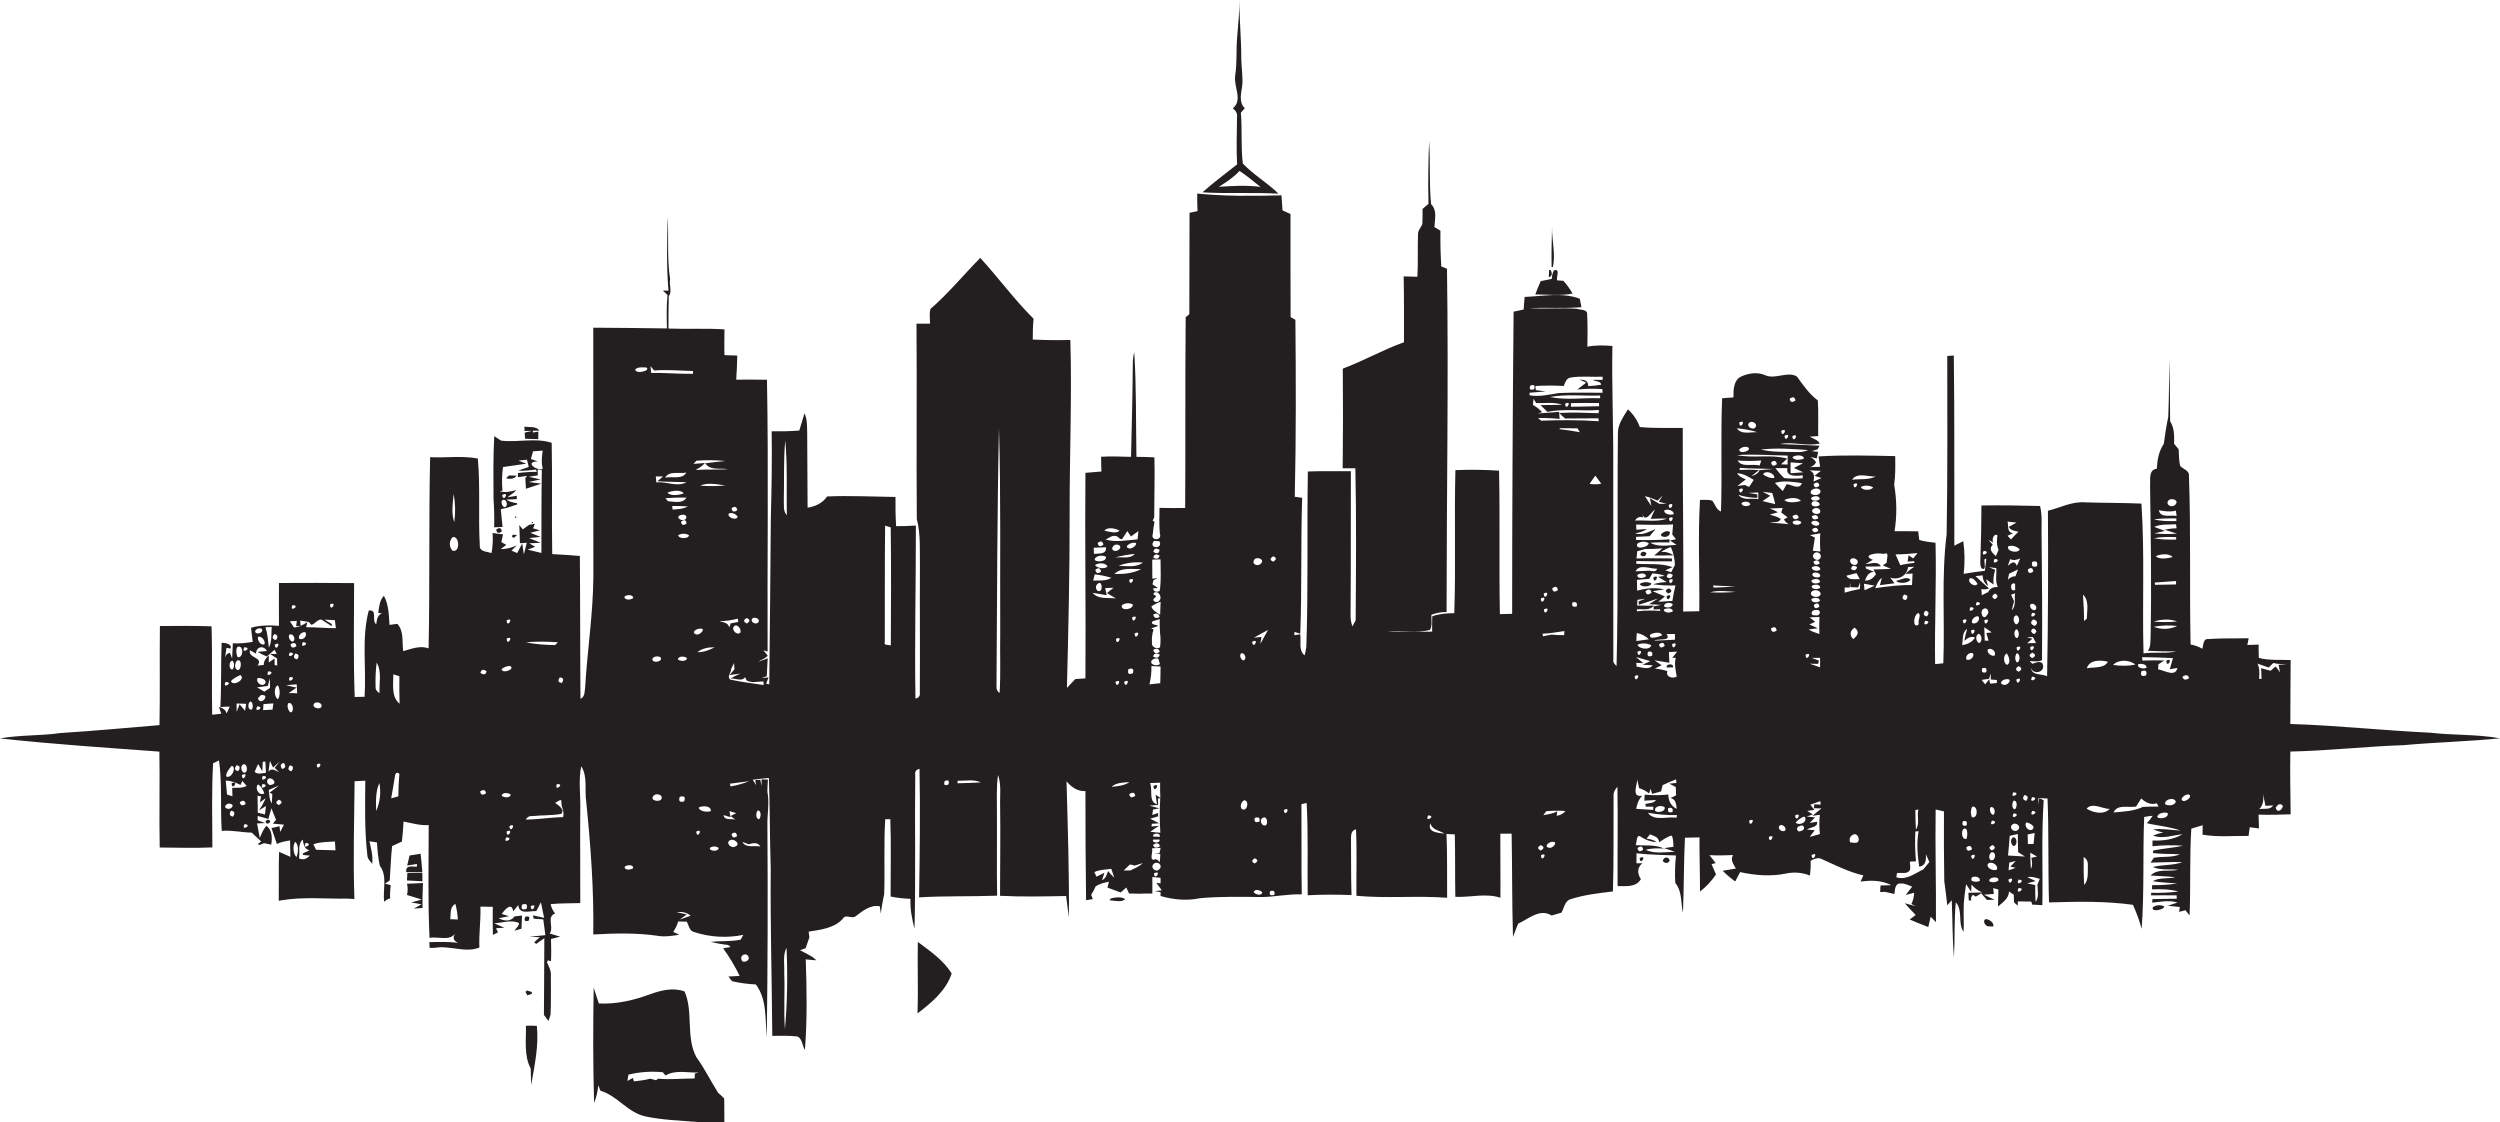 <?xml version="1.0" encoding="utf-8"?>
<!-- Generator: Adobe Illustrator 19.2.0, SVG Export Plug-In . SVG Version: 6.00 Build 0)  -->
<svg version="1.1" id="Layer_1" xmlns="http://www.w3.org/2000/svg" xmlns:xlink="http://www.w3.org/1999/xlink" x="0px" y="0px"
	 viewBox="0 0 2406.2 1080" style="enable-background:new 0 0 2406.2 1080;" xml:space="preserve">
<style type="text/css">
	.st0{fill:#231F20;}
</style>
<title>biseeise_City_flat_black_logo_White_background_37ef38fc-2e70-48a1-91f2-032f5a327e74</title>
<path class="st0" d="M488.9,460.7c3.6,0.6,6.4-0.4,8.5-2.9l-7.5-0.2l-2.8,2.6L488.9,460.7z"/>
<path class="st0" d="M506.2,987.3c0.3,13.8-2.1,28.4,4.6,41.2c0.2,5.3,0.2,10.6,0.4,15.9c3.3-18.8,7.5-37.8,5.5-57
	C513.2,987.1,509.7,987.1,506.2,987.3z"/>
<path class="st0" d="M1070,864.5l-1.7,1l-0.2,1c4.4,0.3,12,2.4,14.8-1.2C1079,862.9,1074.1,863.6,1070,864.5z"/>
<path class="st0" d="M883.4,906.6c-0.5,22.9,0.5,45.9-0.3,68.8c13.5-10.4,27.3-21.7,32.9-38.4C908,924.1,895.3,915.5,883.4,906.6z"
	/>
<path class="st0" d="M1578.2,825.8C1578.3,834.3,1586,822,1578.2,825.8L1578.2,825.8z"/>
<path class="st0" d="M1911.5,884.6c-3.8,1-1.1,6.2,1.6,6.9l5.4,0.3C1919.6,888.3,1914.7,884.8,1911.5,884.6z"/>
<path class="st0" d="M1601.5,826.5c-3.4,3.3,3.1,5.5,5,2.8S1603.4,823.7,1601.5,826.5z"/>
<path class="st0" d="M691.2,1051.8c-7.2-11.3-13-23.4-20.9-34.2c-10.5-19.5-2.7-43.4-11.4-63.3c-10.6-4.1-22.5-1.2-32.8,2.5
	c-15.8,5.9-32.7,9.9-49.7,9c-1.7-5.1-3.5-10.2-5-15.3c-0.6,37-0.7,74.1,0.4,111.1c2.2-5.5,3.5-11.2,4-17.1l2.1,5.3
	c16.3,4.8,26.3,21.1,43.2,24.7s33,3.9,49.6,5.4c8.8,0.4,17.7,0.2,26.5,0.2c-0.2-7.6,0.1-15.2-0.2-22.8
	C695.1,1055.3,693.2,1053.5,691.2,1051.8z M668.8,1033.3c-0.1,1.2-0.1,3.5-0.2,4.7c-11.7,0-23.4,1.3-35.1,0.2l-2.1,1.5l-5.6-1.5
	c-5.1,1.5-10.4,1.9-15.6,2.6l-1.1-3.3l-5.3,2.9l1.1-6.1c10.8-2.6,21.9-3.4,33-2.3l2.6,3.1h0.2c9.3-5.7,21.3-2.4,31.7-2.8
	L668.8,1033.3z"/>
<path class="st0" d="M1230.5,186.4c-10.7-10.5-24-18.2-34.3-29c-2-16.2-0.5-32.7-1.9-48.9l3.8-4.4c-6.1-5.6-3.4-14.5-2.5-21.6
	s-0.7-17.1-0.9-25.6c0.1-19-1.9-37.8-1.8-56.8c0,12.1-1.2,24-2.2,36.1s0,24.1-1.8,36s7.7,23.8-2.4,32.1c3,2.1,4.7,5.1,4.1,8.8
	c-0.1,15-0.8,30.1,0.1,45.1c-11.2,8.9-22.7,17.4-33.4,26.9C1181.7,186.6,1206.1,185,1230.5,186.4z M1193,164.5
	c7.1,4.6,13.5,10.2,20.2,15.4c-13.3-1.8-26.7-1-40.1-0.1C1180.2,175.4,1187.3,170.8,1193,164.5z"/>
<path class="st0" d="M1578.8,534.2c3.2,2.1,5.2,1.4,5.9-2C1581.5,530.2,1579.5,530.8,1578.8,534.2z"/>
<path class="st0" d="M511.9,956.5v-1.7l-4.8-1.5l-1.3,1.4l1.7,3.3L511.9,956.5z"/>
<path class="st0" d="M512.3,414.7l-7.3,1.7c0.1,1.5,0.3,4.4,0.4,5.9l12.7,0.4v-7.3l-5.2,0.9v-1.7l6.3-0.2c-3.4-4.5-9.5-2.9-14.4-3.8
	v4.2L512.3,414.7z"/>
<path class="st0" d="M1513.6,282.6c-2.5-4.4-5.5-8.5-8.8-12.3l-6.2-0.5c-0.7-3.3,3.3-11.8-3-9.5c-1.3,2.5-2,5.3-2,8.1l-10.7,2.2
	c-1.9,4.2-3.6,8.5-5.2,12.8C1489.6,283.4,1501.7,284.8,1513.6,282.6z"/>
<path class="st0" d="M1492.4,259.9h-1.4c-0.1,1.7-0.2,5.3-0.3,7C1493.8,265.8,1494.4,263.4,1492.4,259.9z"/>
<path class="st0" d="M1924.3,887.1L1924.3,887.1z"/>
<path class="st0" d="M508.8,886.2c1.6-3.6,0.5-4.9-3.2-3.8C504.1,886,505.2,887.2,508.8,886.2z"/>
<path class="st0" d="M1494.6,257c2.8-12.1-1-25.7-0.8-38.5c-0.3,12.8-0.7,25.7-0.4,38.6h1.2L1494.6,257z"/>
<path class="st0" d="M391.7,847.4c5,0.2,10,0.6,14.9,0.9c0-2.1-0.1-6.2-0.1-8.3l-14.4,0.2C392,842,391.8,845.6,391.7,847.4z"/>
<path class="st0" d="M391.7,850.6c0.9,3.5,0.9,7.3,0,10.8l14.2,4.4l-10,2.8l9.8,1.8l-7.4,4.1l8.4-0.6c-0.2-8,0.1-16,0.4-24
	C402,850.2,396.8,850.4,391.7,850.6z"/>
<path class="st0" d="M406.5,839.4c-0.5-5.9-0.9-11.8-1.7-17.7l-10.6,1.7l-2.3,9.7l9.4-1.6c0,0.7-0.1,2-0.1,2.7
	c-4.1,0.1-11-2.1-10.2,5.2L406.5,839.4L406.5,839.4z"/>
<path class="st0" d="M1606.4,566.3c-3.8,1.4-4,3-0.7,4.9C1609.4,569.8,1609.6,568.1,1606.4,566.3z"/>
<path class="st0" d="M2085,635.9C2085.5,644.5,2092.6,631.9,2085,635.9L2085,635.9z"/>
<path class="st0" d="M1604.1,573.7C1604.4,582.2,1611.9,569.8,1604.1,573.7L1604.1,573.7z"/>
<path class="st0" d="M222.9,753.9C223.3,762.4,230.6,749.9,222.9,753.9L222.9,753.9z"/>
<path class="st0" d="M1578.2,562c1,3.4,10.5,3.1,11.3-0.4C1585.9,559.8,1581.6,559.9,1578.2,562z"/>
<path class="st0" d="M1938.2,805.8c-3.8,1-3.2,7.2,0,8.6C1941.7,813.7,1941.7,806.6,1938.2,805.8z"/>
<path class="st0" d="M1825,559.1c2.5,2.8,11,2.5,13.7-1C1835.7,554.2,1829,558.2,1825,559.1z"/>
<path class="st0" d="M1110.2,756.5C1110.7,765.1,1117.8,752.3,1110.2,756.5L1110.2,756.5z"/>
<path class="st0" d="M1918.9,522.4l0.9,0.5L1918.9,522.4z"/>
<path class="st0" d="M1604.2,642.5l6-0.2C1611.5,638.3,1602.9,638.6,1604.2,642.5z"/>
<path class="st0" d="M1601.3,512.3c-7.3,3.5,2.5,6.7,5.3,2.4S1603,510.8,1601.3,512.3z"/>
<path class="st0" d="M495.8,510.5l0.3-0.6l-0.6,1.1L495.8,510.5z"/>
<polygon class="st0" points="496.7,497.2 495.6,497 495.9,498.6 496.9,498.1 "/>
<path class="st0" d="M492.8,516.8l2,0.8l2.8-2.7l-4.3-0.2L492.8,516.8z"/>
<polygon class="st0" points="512.3,502.4 511.5,503.5 512.8,503.4 513.2,502.4 "/>
<path class="st0" d="M2313.4,717.2c30.9-2.8,61.9-3.5,92.8-6.6c-22.1-4-44.8-2.8-67.1-5.4c-45-2.1-89.8-7-134.7-8.4
	c0.1-20.5,0.1-41,0.3-61.5c-10.2-0.5-20.6,0.6-30.6-2.1c-0.3-4.3-0.2-8.6-0.2-12.8l-10.9,0.4l1.3-6.5c-13,0.3-26.1-0.2-39.1,0.8
	c-5.1-0.3-4.2,6.1-5.6,9.3c-3.5-2-7.3-3.4-11.2-4.1c-1.2-54.1,0.4-108.2-1.6-162.2c0.7-5.2-5.5-6.5-8.3-9.5
	c-1.5-5.2-1.2-10.8-1.6-16.2l-4.4-5.3c0.2-7.3,0.4-15.2-3.8-21.6c0-20.2-0.4-40.4-0.7-60.6c-0.4,18.8-0.3,37.6-1.1,56.4
	c-1.9,8.5-3,17.2-4.3,25.9c-4.8,7.1-6.3,15.4-6.7,23.9c-8.5,1.2-5.9,11-6.5,17c0.7,48.3,1.5,96.5,0.5,144.8
	c-0.3,4.6,0.3,9.5-2.6,13.5c9.1,0.5,18.2,0.6,27.4,0.6c-10.4,2.3-21.1,0.3-31.6,1.9c-1.3-48,1.2-96.2-2-144.2c-18-0.8-36-0.6-54-1.2
	c-12.6-1.1-24.1,5.1-36,8.1c0.3,53.1,0.2,106.3-0.8,159.3c-5.4-2.8-14.2-0.1-15.7-8.1c3.2,7.9,15.6,3.3,10.9-4.7
	c-3-2-6.4-0.2-9.4,0.8l-2.6-2.6c3.9,0,8.2,1,11.9-0.9c0.3-39.3,0.1-79-0.4-118.4c-0.4-10,1-20.2-1.5-30c-18.8-0.5-37.6-0.8-56.4-0.5
	c-0.1,16.1-0.3,32.3-0.9,48.4c0,4-1,8.3,1,12.1c5.5,3,1.9-6.2,3-9l1.6-0.2c-0.5,3.8-1,7.7-1.4,11.6l-5.7,0.7
	c-4.9,0.6-9.9,1.4-14.7,2.2c1.2-10.4,1.1-21-0.4-31.4l-8.6,4.3c-0.2-61,0.3-122-0.5-183l-6.3,0.4c0,57.2,0.4,114.4-0.6,171.5
	c-5.2,41.2-1.6,82.9-3.2,124.3l-7.9,0.8c-0.6-38.9,1.4-77.9,0.4-116.8c-5.2-0.6-10.5-1.1-15.6-2.7c-0.5-2.7-0.8-5.5-1-8.3
	c-7.6-0.2-15.2-0.1-22.8-0.1c2.3-14.8,2.2-29.9-0.4-44.7c1.3-9.2,1.1-18.4,1-27.6c-24.6-0.5-49.3-1.2-73.8,0.3c0.5,3.3,1,6.6,1.5,10
	l-9.9,0.3c2.7-0.5,4.9-2.3,6-4.8c-1.4-2.2-3.3-3.9-5.7-5l6.4,1.4l1.3-6.3l-6.1-0.7l5.5-1.7l1.9-3.5c-12.7-0.6-25.3-1.2-38-1.6
	c12.6-2.7,25.6,2.6,38.4-0.6c-2.3-3.5-6.4-4.7-9.9-6.5l8.3-0.6c-0.3-11.4,0.4-22.9-0.4-34.3c-8.4-6.2-14.1-14.8-20.2-23.1
	c-9.2-5.2-20.4,3-30.1-1c-7.5-3.5-16.3-2.2-23.5,1.1s-7.5,12.8-7.4,20.1l-10.9,0.8c-1.5,36.3,0.1,72.7-1.1,109
	c-4.7-1.7-5.5-6.9-8.4-10.4c-3.8-1.3-7.9-0.6-11.8-0.8c-2.1,35.7-0.2,71.5-0.7,107.2l-15.5,0.3c0.6-58.9-0.6-117.8-0.4-176.7
	c-13.8-0.2-27.5,0.5-41.3-0.9c-2.4-6.5-6.3-12.4-11.5-17c-4.1,6.8-9.3,13.7-9.6,22c-0.8,75,0.5,150.1-1.3,225
	c-1.9-1.7-3.7-3.6-3.1-6.3c0-62.6-0.1-125.1-0.1-187.7c0.2-38-1.5-76-0.8-114c-8.1-0.7-16.2-0.9-24.1,0.7
	c0.3-10.2,0.3-20.4-0.2-30.6c0.8-5.7-6.5-4.6-10-5.9c-15.3-1.1-30.6,0.4-45.8-0.7c16.7-0.6,33.5,0.5,50.3-0.8l-1.6-8.2
	c-16.8-6.3-35.6-2.4-53.1-1.7c-0.4,4-0.6,8.1-0.9,12.1l-9.7,2.1c-0.9,96.9-1.4,193.9-1.4,290.8l-11.8,0.3
	c-0.9-46,0.2-92.1-0.8-138.1c-14-0.9-28-1.1-42-0.5c-1.2,45.9,0.5,91.9-1.1,137.7c-7.2,0-14.4,0.5-21.2,3c0,4.9-0.2,9.8-0.1,14.7
	c-14.2,0.4-28.4,0.1-42.6,0.1c13.5-1.5,27.6,1.9,40.6-1.8c2.4-4.5,1-9.7,1.3-14.5c4.6-1.8,9.6-2.7,14.6-2.6
	c0-110.1,2-220.3,0.4-330.4l-5.5-2.3c-0.7-11.5-1-22.9-0.8-34.4l-5.8-3.4c0.3-7.6,2.9-16-3.2-22.1c-2-20.2-0.6-40.5-1.9-60.7
	c-0.8,20.1-1.1,40.3-0.6,60.4l-5.7,4.9c-0.1,4.9,0.1,9.7-0.2,14.6c-1.4,3.4-4.5,6.2-4.2,10.1c-0.5,13.5,0.2,27.1-0.6,40.6L1351,266
	c0.5,21.1,0.2,42.3,0.3,63.4c-20.2,7.2-38.8,17.9-58.9,25.4c0.3,31.9,0.3,63.9-0.1,95.9h12.2c1.1,48.7,0.6,97.5,0.3,146.3l-3.1,5.9
	c-1.3-3.6-1.9-7.3-1.8-11.1c0.4-46.1,0.1-92.2,0.3-138.3c-13.8,0.2-27.7-0.3-41.4,0.3c-1,56.3,0.5,112.7-1.5,169
	c-0.4,2.7-0.9,5.4-1.6,8c-6.2-4.9-3.2-13.7-4.2-20.4l-5.6,1c0-0.8-0.1-2.4-0.1-3.2l5.7,1.7c1.6-43.6,0.4-87.2,1.8-130.8l-7.1-1
	c1.3-56.8,1.1-113.6,0.6-170.3l-4.6-2.6c0-33.1-0.3-66.1-0.1-99.2l-7.7-3.5c-0.4-4.9-0.6-9.7-1-14.5c-27,0.7-54.2,1-81.1-1.7
	c-0.1,5.6,0.1,11.3,0.3,16.9l-7.7,1.6c-0.1,32.5-0.1,65.1-0.2,97.6l-3.5,2.9c-0.6,61.2-0.1,122.4-0.5,183.6
	c-8.2,0.2-16.4,0.1-24.7-0.1c-0.1,8.2-0.4,16.5,0.3,24.7c2.8,7.1-9.4,7.4-6.7,0.2c0.3-3.9,0.8-7.7,1.6-11.5l-1.8-1l1.5-3.2
	c0-19.3,0.7-38.6,0.2-57.8c-5.8-0.3-11.5-0.5-17.3-0.5c-0.6-33.6,0-67.2-2.1-100.7c-1,3.7-1.4,7.5-1.4,11.3
	c-0.2,29.8-1,59.6-1.7,89.4c-9.6-0.2-19.2-0.7-28.8-0.1c0,4.7,0.1,9.5,0.3,14.2l-15.4,1.3c-0.6,65.9,0.5,131.9,0,197.8l-9.8,0.7
	l-8,8.5c1.4-55.9,2.7-111.9,2.6-167.9s2.3-111.4,0.7-167c-12.1,0.3-24.1,0.2-36.2-0.4c0-6.7,0.1-13.4,0.8-20
	c-18.4-18.3-33.8-39.4-51.3-58.6c-16.1,16.3-30.6,34.1-47.9,49.1c-1.5,4.5-0.3,9.5-0.5,14.2h-13c0.5,62.6-0.2,125.3,0.3,187.9
	c3.9,15,2.7,30.7,3,46.1c-0.2,40.4,0.2,80.8-0.1,121.2c0.4,3.1-1,5-4.2,5.6c-0.9-55.5,0.5-111,0.4-166.5c-6.3,0.5-12.7,0.6-19,0.6
	c-0.6-9.4-0.7-18.8-0.6-28.1c-21.9-0.3-43.9-1.4-65.8-0.5c-4.4,6.4-11.3,9.7-18.8,10.8c-0.2-23.9-0.2-47.8-0.4-71.8
	c-0.2-6.4,0.2-13.1-2.6-19c-1.7,5.5-3.3,11.1-5,16.6c-8.8,0.7-17.7,0.8-26.6,0.7c0.5,28.1-0.1,56.2-0.8,84.3
	c-0.5,53.1-0.8,106.2-1.5,159.2l-3-0.5l2.3-6.2l-6.7,0.8l5-1.9c0.4-5.7,0.5-11.5,0.9-17.2l-9,3.3c2.9-2.2,6.9-3,9-5.9l-4.1-5.1
	l4,1.2c-0.4-87.2,1-174.4-0.6-261.6c-9.9-0.2-19.7-0.2-29.6-0.1c0.5-7.7,0.9-15.5,1-23.2l-12.3-0.4c-0.3-8.3,0-16.5,0-24.8
	c-18-1.2-36-0.1-53.9-0.8c0-10.4,0-20.8,0.3-31.2c3.6-4.7,0-10.9,1.3-16.2c-3.1-19.9-1.3-40.1-2.3-60.2c-0.6,23.7-1.4,47.5,0.7,71.1
	H638l4.5,4.3c-1.2,10.6-0.8,21.4-0.6,32.1c-23.6-0.2-47.3-0.7-70.9-0.7c0.1,80,0.1,160,0.1,240.1c-0.3,35.4-5.8,70.5-7.9,105.8
	c-0.6,4,0,9.3-4.5,11.3c-0.4-45.8-0.2-91.7-0.6-137.5c-8.8-0.8-17.7-1.3-26.6-1.8c-0.6-35.7,0.2-71.4-0.5-107.1
	c-15.9-5.2-32.5-0.1-48.7-2.1l-6.6-4.3c-1.1,20.1-0.8,40.2-0.7,60.3c0.6,9.1,0.9,18.2,0.6,27.4l8.1-0.3c-0.6-5.7-1.1-11.4-1.7-17.1
	l6.4-1.5l9.4-3.1l-0.2-1.2c-3.7-0.4-7.2-1.5-10.4-3.4l10.2-0.5v-3.2l-8.9,1.4c2.7-2.4,6.2-4,8.4-6.9c-5.3,1.4-10.8,2.8-16.1,1
	l2.8-0.4c-0.7-7.6-0.5-15.2,0.5-22.8l22.4-3.2l-7.5-3l8.2-0.9l1.7,7l-7.3,2.5l-2.7,1.2c5.6,0.1,11.3-0.3,16.8-1.2l1.1,2.2
	c-6.1,0-12.2,0.4-18.3,1.2v4l8.8-1.3l-1.7,2.1c0.2,3.4,0.4,6.9,0.6,10.3l6.1-2l8.7-2.9l-12.2-1.6l11.4-2.5l-11.3-2.5l8.7-1.4
	c0-1.4-0.1-4.3-0.1-5.8l4,0.6c-0.5,26.6-0.3,53.3-0.4,79.9l-13.3-3.2l7.3-2.7l-5.7-3.4l11-0.5l-11.2-4.5l11-1.2l-9.8-3.9l9.3-2.4
	l-6.6-1.9l1.7-4.4l-5.6,1l-6,4.4l-3.4-4.2c0.3,5.8,0.4,11.6,0.6,17.5l6.6-0.4l-2.8,11.2l-1.6-10.6l-4.8,9.3l-5.5-2.4l5.1-5.1
	c-4.8,2.4-10.1,3.7-15.5,3.7l5.4-4.1l-4.8-2.7l1.7-7.4l-10.1-1.3c0.5,6.4,0.1,12.9-1,19.3c-4.2-1.5-12-1.2-11.3-7.5
	c-1.6-27.8,0.6-55.8-1.9-83.5c-15-2.9-30.6-0.5-45.9-1.3c-1.4,61.3-0.2,122.6-1.5,184c-8.2-3-16.5,0.5-24.4,2.7
	c-1.3-8.8,0.9-19.2-5.7-26.3l-7.5,1c-0.7-9.5-0.7-19.4-5.4-28c-4.2,4.5-4.7,10.6-5.4,16.5l3.6,0.5c-4.7,1.5-4.9,6.2-5.6,10.4
	c-4.9-3.6,1.8-14.3-7.2-13.2c-7.1,27.1-2.2,55.4-4,83l-9.5,0.2c-1.4-36.5-0.6-73-0.6-109.6c-24.1-0.3-48.2-0.2-72.3-0.1
	c-0.1,13.7-0.1,27.5,0,41.2c-9-0.6-18.2-0.7-26.9,1.9c0.5,4.5,1,9,1.6,13.6c-6.3,0.9-12.7,1.9-19.1,1.3c-0.3,4.9-0.4,9.8-0.7,14.7
	l-2.1-5.5c-2.4,0.4-4.2,2.3-4.7,4.6c0.5-3.1,1-6.3,1.4-9.4l3.8,0.7c2.1-4.6-5.9-5.7-8.5-5.5c-0.8,20.6-0.1,41.2-1.2,61.8
	c3-0.3,6-0.4,9-0.4l-3,6.6c-0.9-3.7-4-5.4-7.4-6.3l2.3,6.5l-8.8,1c-0.6-28.4,0.3-56.7-0.6-85.1c-16.6-0.6-33.2-0.4-49.7-0.3
	c-0.4,31.8,0.2,63.6-0.4,95.4c-31.7,2.6-63.5,5.6-95.2,7.6c-19.3,2.8-39,1.7-58.3,5.2c51,5.6,102.2,8.9,153.4,12.7
	c0.5,30.8-0.3,61.6,0.3,92.3c16.9,0.1,33.8,0.7,50.7-0.1c-0.1-27-0.8-54.1,0.7-81l5.7-2.7c3.1,22.5,1.2,45.2,2.6,67.8
	c9.7-0.9,19.2,1.5,28.9,1.7l1.4,1.3c2.6,2.4,5.1,4.7,7.7,7.2l-3.5,2.6l2.2,0.7l3.9-1.7l7,1.4c1.2-6,1-14.5-4.7-18
	c-3,3.3-4.5,7.6-6.3,11.6c-0.8-4.7-1.7-9.4-2.6-14l7.9-0.3l-7.3-2.7c0-1.1,0-3.2,0-4.2l10.3,2.9c0.9-3.5,1.9-6.9,2.9-10.3l4.5,11.2
	l-3.1,3.6l10.7,1l-3.6,7l-0.7-5.5l-7.7,1.8l5.2,15.3c4-2,8.4-2.7,12.7-3.4c0.1,5.3,0.2,10.5,0.3,15.8c-3.6-1.6-7.2-3.3-10.9-4.8
	c-0.5,15.7-0.1,31.4-0.3,47.1l2.6-0.5c20.9-3.5,42.3-1.3,63.4-1.6l6.8,0.4c-1.3-37.8-0.2-75.6,0.2-113.4l10.3-0.5
	c-0.2,24-0.8,48.2,2,72c0.1,3.3,2.9,5.5,4.6,8c1-7.4-1.1-14.6-2.6-21.7l7.2,1.1c0.5,7.5,1.1,15.1,2.8,22.5
	c7.5,9.8,2.7,23.3,4.1,34.7c1.6-1.6,3.6-2.8,5.8-3.3c-0.2-4.3,0-8.6,0.5-12.8l-5.4-1.4l4.5-3.1c0.8-11,1.1-22.1,2.3-33.1l9.4-4.3
	c0.8-6.4,1.2-12.9,1.6-19.3c8,1.5,15.9,4,24.2,3.4c0,36.2-0.9,72.4,0.8,108.6c8.2-1.7,19.5,3.6,25-4.6c-3,4.3-2.2,7.4,2.5,9.3
	c-9.2-1.1-18.5-0.8-27.7-0.6l0.3,5.5h4.7c14.5-2.7,29.3,5.2,43.2-0.3c-0.6-13.1,1.5-26.3,1-39.4l11.9,0.2c-0.1,9-0.2,18,0.1,27
	l4.9-2.4l-1.9-4l8-0.5l-9.8-4.3c7.8-0.3,16.4-3.7,23.9-0.2c0.1,3.1-2.9,4.9-4.4,7.3l6.8-1.8c0.2-4.2,0.4-8.5,0.5-12.7l-7.1,0.8
	c-4,5.4-10.1,4.5-15.4,1.8l10-2l-7-2.1c2.7-4,9.7-12.1,11-2.5l4.9-6.1c1,9.7,10.9,5.4,17.4,5.8l4.4-8.5c1.1,5,2.1,10,3.1,15L513,881
	l0.6,3.2l9.3,0.7c0.6,5.1,1.3,10.1,2,15.2l-15.2,1.4l9.9,0.6c-1.9,1.6-3.8,3.2-5.5,4.9l2,1.5c2.6-1.8,5.1-3.8,7.8-5.5
	c-0.2,24.6-0.1,49.2-0.4,73.8l4.4,5.9l2-6.2c0.6-12.6,0.2-25.3,0.3-37.9c0.3-4.4-2-8.4-3.7-12.3l0.7-2l3.1,0.8
	c0.4-7.1,0.2-14.2,0-21.3l8.8-2.3l-10-3c4.3-6.1-3.4-16.2,5.2-19.3c-2.2-2.6-3.7-5.7-4.3-9c9.5-0.9,19-0.7,28.5-1
	c0.1-30-0.3-60,0-90c0.4-13.9-1.9-28,0.9-41.7c6.4,9.9,3.1,22.7,4.8,33.9c4.3,42.5,7.5,85.2,6.8,128c20.9-1.1,41.9-1.7,62.7,1.4
	c6.7,1.1,13.4-0.1,20-1.1l-5.8-2.8c2.2-3,3.8-6.4,4.8-10l8.3,0.2c2,3.5,2.4,9,7.1,10c15.3,5,31.6,5.9,47.3,2.7l-2.5,4.6
	c-9.5,2-19.3,1.1-28.9,2.1c5.5,1.4,11.1,2.4,16.7,3l2.5,2l-7.2,1.2c6.1,8.4,11.4,17.3,15.9,26.6l-10.8,0.6l3.4,4.5
	c7.6,1.7,15.3,2.8,23,3.1c10.9,14.6,8.8,33.5,10.5,50.5c0.9-67.9,1.1-135.9,0.6-203.8c-0.2-10.7,2.1-21.5,0-32.1
	c0.1-3.9,0.1-7.8,0.5-11.7l-6.1-0.3v6.4l-1.2-5.9l-4.9,0.2l0.8,4.9l-3.2-5.2c5.1-0.7,10.3-1.2,15.5-1.7c1.1,29,0.8,58,1.8,87
	c-0.5,53.7,1.1,107.5,1.5,161.2c8.1-0.1,16.2-0.3,24.3,0.6c4.7,2.3,4.5,8.9,7.1,13c2.3-29,1.8-58.2,0.8-87.2l10.3,0.9l-3.5-3
	c-4-2.4-8.1-4.7-12.3-6.7l5.4-2l3.6-10.4c-0.2-1.9-0.5-3.7-0.7-5.5c11.5-1.9,24.5-3.2,32.8-12.3c2.8-5.2,8.8,0.6,12.5-2.6
	c6.9-5.1,13.9-11.1,23.1-9.6l1.1,7.1c0.7-6.4,1.9-12.6,3.2-18.8c0.8-24-0.5-48.1,1-72h4.9c0.9,24.8,0.2,49.6,0.3,74.4
	c6.3,1.3,12.7,2,19.1,2.2c-0.4,9.8,1.4,19.4,3.9,28.8c1.2-49.4,0.1-98.8,0.7-148.2c-0.5-3.1,0.9-5,4.1-5.7
	c0.8,41.2,0.2,82.5-0.4,123.7c25-1.5,50.1-0.7,75.1-1.6c-0.5-26.8,0-53.5-0.2-80.3c0.1-12-0.7-24,1.1-35.9c3.4,9.9,1.6,20.6,2,30.8
	c0.4,28.5-0.1,57-0.1,85.5c21.2,1.1,42.4,0.6,63.6,0.2c0.8,6.9,1.8,13.7,2.7,20.6c0.3-43.7-1.1-87.4-2.3-131
	c4.6,5.5,10.6,9.9,18.2,9.4c0,35,0.1,70,0.6,105l6.5-1l-1.6-4.1c1.7-2.6,3.1-5.3,4.3-8.1c3.8-2.7,8.4-3.6,12.8-4.6l-1.4,5.7
	l12.7,4.7l5.4-4.8l2.7,5.8h0.6l9.5,0.2c4.1-0.2,8.2-0.2,12.3-0.2c0-5.3,0-10.6,0-15.9l7.9,0.8v5.4l-4.1-0.6l5.3,7.2l-6.7,0.8l5.5,1
	v3.7c12.3,3.6,25.4,4.8,38.1,2.1c19.9-1.8,39.9-1.3,59.9-1.1c12.7-0.3,25.2-3,37.9-2.6c-0.5-28.9-0.1-57.9-0.3-86.8l5-1.1
	c1.6,29.6,0.6,59.2,1,88.8c14-0.8,28.1-0.7,42.2-0.2c-0.6-17-0.3-34-0.5-51c0.2-4.6-1.1-10.7,4.8-12.3c1,21.3,0.2,42.6,0.4,64
	c29.1,2.7,58.3-0.3,87.3,1.9c-0.2-20.5,0.3-41-0.6-61.4l8,0.4c0.5,20,0.1,40,0.5,60.1c14.5,0.7,29.3-3.8,43.4,0.9
	c0.2-20.6-0.2-41.1-0.1-61.7h10.9c0.6,33.1,0.3,66.3,1.3,99.4c1.5-4.3,3.3-8.5,5-12.8c10-4.5,20.9-15,32.2-7.8l9.5-2.8
	c2.5-4.4,3.1-11.2,8.7-12.9c13.2-4.3,27.1-5.8,40.8-7.5c0.9-30.5,0.4-61,0.6-91.5c-0.4-3.5,1.4-6.7,3.7-9.2
	c0.6,31.9-0.1,63.8,0.2,95.6c8-0.1,17.6,1.4,22.4-6.7c-3.4-5.1-3.9-11.3,1.5-15.3h-5.8c0-3.2,0-6.4,0.1-9.6
	c12.6,1.5,25.3,1.5,38,2.1c-1,8.8-1.2,17.7-0.7,26.5c6.8,8.1,5.2,19.1,7.4,28.8c1-24.1,0.7-48.3,1.9-72.4l14-0.3
	c-0.1,17.3,0.5,34.7,0.5,52.1c6-4.6,11.2-10.2,15.4-16.5l-3.4-7.8l-0.9-2l4-1.1l-6-7.6c7.6,0.4,15.1,0.3,22.7-0.1
	c-3,4.7,0.6,8.9,2.7,13l-12.7,2.1c3.7,3.8,7.8,7.2,12.1,10.3l4.7-9c14.5,3.2,29.5,4.4,44.1,1.4c7.7-1.7,15.8-1,23.1,1.9
	c0.2-1.9,0.5-5.7,0.7-7.5v-6.7c3-1.7,6.9-3.5,10.3-1.8c13.2,5.9,26.2,12.6,40.4,15.9l-2.1,4.7l-0.6,1.2l3.2-0.3
	c8.9-1.1,18.3-0.4,26.4,3.8l-10.4,0.3l-0.3,6.3l4.7-0.2l9,2.1c0.5-3.8,0.5-10.8,6.2-10.1c3.8-0.4,7.3,1.8,10.9,3l-6.2,8l8.1-2.1
	c-0.1,3.7-1,7.4-2.6,10.8l4.1,2.1l-10.5-2.8l3.8,4.2l3,3.2l3.7,3.9l-5.8,4.3l8.1,3.4l9.8,3.9c0.7-3.3,1.5-6.7,2.3-10l5.1,5.3
	c0.2-36.1-0.8-72.3-0.3-108.5l8,1.9c-0.1,22.4-0.1,44.7,0.3,67.1c1,7.7,2.1,15.4,2.9,23.2l4.3-4.8c0.8,18.4,0.6,36.9,2.1,55.3
	c1-17.7,0.1-35.6,1.8-53.3c7.2,7.9,1.6,20.1,7.5,28.4c0.4-9.1-0.2-18.1,0.2-27.2c0.4-6.3,1.3-12.5,2.2-18.7l4.9,7.5
	c0.1-1.8,0.2-5.3,0.3-7.1c2.8,3.3,6.3,5.9,10.3,7.6l-13.3,0.3l0.4,7.3l2.4,0.2c-0.6-2.4-0.1-4.3,1.6-5.5l2.8,1.7l5.1-3.2l5.6,6.4
	l7.3-0.2l-10.2-4.8l9.5-0.8l-0.6-5.6l5,1.4c-0.2,5.4-0.3,10.8-0.4,16.3c4.6-3.9,10.4-7.7,10.6-14.4l4.6,3.1c0,1.8,0.1,5.4,0.2,7.2
	l3.5,3.3l0.3-4.1l12.9,0.2l0.8,2.9l9.8,0.5c0.6-33.6-1-67.3,1.3-100.9l-4.2-2.1l-1.2,6.4c0.1-1.6,0.3-4.9,0.4-6.5l8.7,0.5
	c1.3,33.3,0.4,66.6,1.4,100c27-0.8,54.1-1.4,80.8,2.3c3.4,7.5,6.2,15.2,8.4,23.1c2.6-35.8,1-71.8,2.4-107.6c2.7-0.6,5.4-1,8.2-1.2
	c-1.6,2.6-3.5,5-5.7,7.1l3.9,0.9c9.6,1.8,19.3,3,28.6,6.2c-8.9-0.4-17.8-2.2-26.6-1c3.2,0.8,6.5,2.4,10,2.8c-3.4,0.8-6.7,1.8-9.9,3
	c9.3,3.7,19-0.4,28.4-1.2c-8.7,5.2-18.9,6.4-28.9,6v5.5c9.7-1,19.5-1.2,29.3-0.5c-9.4,2.2-19.2,2.6-28.7,4.7c0,0.6-0.1,1.7-0.1,2.3
	c8.6,1.3,17.3,0.7,26,1.3c-8,3.4-16.8,1.8-25.2,3.3l-3.1,4.7c10.2-0.1,20.4-0.9,30.6-0.5c-9.2,3.4-19.2,2.3-28.5,4.7
	c7.6,3.4,16.4,1.7,24.5,2.7c-8.8,2-19.8-1.5-26.6,5.5c7.9,0.6,15.9,0.7,23.8,1.6c-7,1.8-16.1,0.1-21.7,3.9
	c7.8,1.2,15.8,1.5,23.7,2.2c-8.1,1.1-16.2,1.7-24.4,1.6v4c8.5-0.3,17.1-0.2,25.4,2.1c-8.7,1.1-17.5,1.5-26.3,1.2v2.5
	c8.1-0.1,16.3-0.1,24.5,0l0.2,3.2l-23.4,0.4c-0.1,0.8-0.2,2.5-0.3,3.4c8.1-0.8,16.4-2.6,24.4-0.1l-9.4,3.1l11.6,1.2l-0.6,4.7l6-1.6
	l4,5c1.2-27.8-0.1-55.7,1.7-83.5l10.9-3.3c0,2.3-0.1,6.8-0.1,9.1c14.6,2.5,29.5,1,44.3,1.2c0.3-2.8,0.7-5.6,1.2-8.4l8.8,1.2
	c-0.2-4.5-0.3-8.9-0.4-13.3c10.3,0.4,20.6,0,30.9-0.3c-0.2-20.1-0.7-40.3-0.3-60.4C2240.9,722.6,2277.1,718.4,2313.4,717.2z
	 M1725.1,419.8C1732.8,415.8,1725.5,428.3,1725.1,419.8L1725.1,419.8z M1728.1,385.5c-3.3,2.2-5.1,1.6-5.6-1.7
	C1725.7,381.5,1727.5,382.1,1728.1,385.5z M1717.6,419.4C1725.2,415.2,1718.1,427.9,1717.6,419.4L1717.6,419.4z M1714.4,414.7
	C1722.1,410.6,1715,423.2,1714.4,414.7L1714.4,414.7z M483.4,476.4C491.1,472.2,484.2,484.8,483.4,476.4L483.4,476.4z M483.6,481.4
	c3.4-1.9,5.7,4.2,3.2,6.3s-5.5-4.3-3.3-6.3H483.6z M317.6,581.8C325.2,577.8,318.1,590.3,317.6,581.8L317.6,581.8z M281.6,582.4
	C290.1,582.9,277.5,590,281.6,582.4L281.6,582.4z M285.7,597.6l-0.7,5.1l4.4-0.3c-2,0.9-4.2,1.4-6.4,1.6l-4-6L285.7,597.6z
	 M278.8,651.7C287.4,651.1,275.6,659.7,278.8,651.7L278.8,651.7z M279,628C287.6,628.5,274.8,635.5,279,628L279,628z M279.7,620.2
	c3.2-2.2,5.1-1.6,5.6,1.7c-3.2,2.3-5.1,1.7-5.7-1.6L279.7,620.2z M278.8,610.7c3.2-1.4,5.9,4,3.8,6.3s-6.3-4-3.9-6.2L278.8,610.7z
	 M267.6,673c-3.8-1.6-4.4-11.9-0.1-13.4c2.1,3.9,2.4,9.7,0,13.5L267.6,673z M268.7,743.3c-3.5-1.6-7.3-4.7-10.3-0.6
	c0.5-3.5,1-6.9,1.4-10.4l3,6.5l6.4-5.9l-4.8,6.1L268.7,743.3z M255,658.1c-3.3,3.4-9.3-1.7-7-5.5C250.8,652.2,257.7,654,255,658.1z
	 M257.8,660.2l1.9-7.4c0.1,3.1,0.1,6.2,0.2,9.3l-5.4,3.6l-7.1-4.1L257.8,660.2z M258.3,646.1C266.8,646.7,254.2,653.8,258.3,646.1
	L258.3,646.1z M247.7,679.8C256.2,680.7,243.3,687.2,247.7,679.8L247.7,679.8z M248.2,672.1l2.8-3
	C261.3,667.4,250.8,680.5,248.2,672.1L248.2,672.1z M253.6,677.7l9.5-0.7l-0.8,6l-9.1,0.5L253.6,677.7z M264.4,620.5
	C271.9,616,265.4,628.9,264.4,620.5L264.4,620.5z M264,610.3c3.4,0.7,3.9,2.6,1.6,5.7C262.1,615.3,261.5,613.4,264,610.3L264,610.3z
	 M261.5,603.4c-0.5,6.7,0.4,13.8-2.7,20c-0.8-6.6-1.2-13.3-3.3-19.7L261.5,603.4z M254.6,620c-3.6,1.9-7.2-3.9-6.3-7.1
	C251.6,611.8,255.7,616.7,254.6,620z M252,605.4c2,3.2-3.9,5.7-6,3.4s3.8-5.5,5.9-3.4H252z M240.5,625.8l5.9,3.3
	c0.2-7,7.5-8.2,10.5-2.5l-9,0.8c2.8,1.7,5.8,3.2,8.9,4.4l7.5-6.4l2,4h-6.5l6.9,4.4c0,2.3,0.1,4.5,0.1,6.8l-2.5-0.6
	c0-1.6,0-4.7,0-6.2l-5.6,3.8v-6.9c-2.5,2.5-5,5.5-4.8,9.3l-6,0.6C253.9,632.3,238.7,633.8,240.5,625.8L240.5,625.8z M235.3,622.9
	C243.8,623.7,231,630.4,235.3,622.9L235.3,622.9z M233.1,736.5c3.9-3.7,6.1,4.7,3.3,6.8S230.8,738.9,233.1,736.5z M232.8,746
	C240.4,741.9,233.3,754.5,232.8,746L232.8,746z M222.3,655.7c2.1-3,5.9-4.2,8.9-6C237.1,653.4,224.6,661.2,222.3,655.7L222.3,655.7z
	 M227.7,736.5c3.4,0.7,3.9,2.6,1.5,5.7C225.8,741.5,225.3,739.6,227.7,736.5L227.7,736.5z M230.6,677.9l-2.8,7.2c0-2-0.1-6-0.1-8
	l9.2,0.3l-1,6.7L230.6,677.9z M228.4,622.7c6.3-2.8,6.3,11.1,0.3,9.8C227.4,629.7,226.8,625.7,228.4,622.7L228.4,622.7z M228,636
	c4.8-3.1,4.9,8.1,1.1,9c-3.9-0.8-3.2-6.6-1.2-8.9L228,636z M217.2,656.3C225.8,656.8,213.1,663.9,217.2,656.3L217.2,656.3z
	 M223.9,636c1.9,2.5,1.8,5.9-0.1,8.4C220,644.8,220,635.7,223.9,636L223.9,636z M223,737c5.1,1.5-0.2,12.9-5.3,10.3
	C217.4,743.5,220.8,739.8,223,737z M217.7,774.7c1.9-2.8,8.8-0.5,5.1,2.7c-2,2.4-8.6,0.6-5.1-2.8V774.7z M224.3,786
	c-3.4-0.6-4-2.5-1.9-5.7C225.8,780.8,226.5,782.7,224.3,786L224.3,786z M223.5,758.3c0.1,2,0.1,6.1,0.2,8.1l-5.2-1.7
	c-0.4-4.5-0.8-9-1.2-13.4c5.1,0.1,9.8,2,14.2,4.2l1.7-3.9l4.2,4.8C233.2,758.8,228.2,758,223.5,758.3L223.5,758.3z M230.8,772.2
	c3-2.4,4.9-1.9,5.6,1.6c-3,2.2-4.9,1.7-5.6-1.8V772.2z M235.4,793.2C243.9,793.9,231.3,800.8,235.4,793.2L235.4,793.2z M242.1,683
	c-3.7,0.6-3.8-5.9-1.5-7.5S244.4,681.2,242.1,683L242.1,683z M248.5,735.4l4,7c0.1-2.3,0.3-6.9,0.4-9.2l2.5-0.2
	c0.2,3.6,0.4,7.2,0.6,10.8c-3.7,0.2-7.8,2-10.9-0.9c1-2.6,2.2-5.1,3.4-7.6V735.4z M248.3,755c2.7,1.2,5.2,5.7,6.1,8.6
	C249.7,766.8,244.7,758.8,248.3,755z M252.7,754.6C261.2,755.2,248.7,762.2,252.7,754.6L252.7,754.6z M255,783.9l-6.9-1.7
	c-0.1-5.4-0.1-10.8-0.2-16.3l3.4,0.6c-0.3,1.5-0.9,4.4-1.2,5.8l5.6-4c-1.8,4.1-3.9,7.9-6.4,11.6l6.7-4.1L255,783.9z M253,746.8
	C261.5,747,249.1,754.6,253,746.8L253,746.8z M258.1,749.7c3.5-2.4,9.4,4.2,3.6,5.5C258.3,757,255.5,752,258.1,749.7z M262.1,764.2
	c-0.1,3-0.3,6-0.5,9.1c-2.6-3.8-2.4-8.6-2.9-13l9.9-4.3l-9.2,7L262.1,764.2z M268.4,774.9c-3.3-1.7-3.2-3.5,0.2-5.2
	c3.3,1.6,3.2,3.3-0.2,5.1V774.9z M271.6,740.2c-2.2-3.2-1.7-5.2,1.6-5.9c2.2,3.1,1.7,5.1-1.7,5.8L271.6,740.2z M285.6,658.8
	c0.1,2.8,0.3,5.6,0.4,8.5c-2.7-0.2-5.4-0.3-8.1-0.2l7.5-5.3l-10-2.2c3.4-0.5,6.7-0.7,10.1-0.9L285.6,658.8z M277.6,676.8
	c4.3-1.6,6.2,8.5,1.9,8.9c-2.4-2.2-3.5-6.2-2-9L277.6,676.8z M280.7,742.3c-3.4-0.6-4-2.5-1.7-5.6c3.3,0.4,3.9,2.3,1.6,5.5
	L280.7,742.3z M285.5,825c-3.3-2.6-4.2-11.5-1.3-14.8c3.6,3.4,2.9,10.3,1.2,14.7L285.5,825z M286,634.6c-3.4-0.7-4-2.5-1.7-5.6
	C287.7,629.6,288.3,631.5,286,634.6z M293.9,608.6c2.5,3.3-2.7,8.5-6,6C286.6,611.6,291,607.5,293.9,608.6z M294.2,811.3
	C302.7,811.7,290.2,819.1,294.2,811.3L294.2,811.3z M291.6,618C300.1,618.9,287.3,625.5,291.6,618L291.6,618z M287.8,826.2
	c1-5.9-1.5-13.6,3.5-18.1c0.9,4.2,1.4,9.1,6.6,10.3l-6.3,2.9v1.6l6.6,0.6C295.2,826.7,291.8,828,287.8,826.2L287.8,826.2z
	 M304.2,817.9l-2.6-5.3c6.7-2.4,13.8-2.2,20.8-2.7l0.5,8.5L304.2,817.9z M302.5,677c2.3-2.2,8-0.5,6.9,3.1S299,681,302.5,677
	L302.5,677z M304.9,735.7C312.7,732,305,744.2,304.9,735.7L304.9,735.7z M294.7,603.7l1.1-4.9c-2,1.4-4.2,2.5-6.4,3.5l-0.5-5
	l8.2,1.3l2.6,2.8c3.6-0.9,5.6-5.2,9.7-5.1c3.3,2.1,6.5,4.4,9.9,6.4v-2.1l-7-4.2l10,0.5l1,7.7C313.6,604.7,304.2,603.6,294.7,603.7
	L294.7,603.7z M362.5,637.7c5.2,8.6,2.3,19.7,2.8,29.3c-2.4-1-4-3.4-3.8-6C361.2,653.3,361.6,645.5,362.5,637.7L362.5,637.7z
	 M362,780.3c-0.2-8.9-0.6-18.4,3.1-26.7c1.8,9,0.7,18.4-3,26.8L362,780.3z M383.3,766.5l-6.8,1.9c1.5-7.5,2.5-15,3.8-22.5
	c0.7-2.3,2.1-2.7,4.1-1.2c-0.7,7.4-1,14.7-1,21.9L383.3,766.5z M378.6,649l5.8,1.9c-0.1,8.8-0.1,17.6,0.2,26.4
	C376.3,670.6,378.6,658.3,378.6,649z M436.6,475.4c1.7,9,1.9,18.2,0.6,27.2C434.2,493.8,435.8,484.3,436.6,475.4z M433.4,884.7
	c0.7-5.1-0.8-11.8,4.9-14.7c1.3,4.9,2.1,9.9,2.4,15L433.4,884.7z M435.5,530c-3.5-3.7-3.4-9.6,0.3-13.1
	C442.6,515.9,442.9,532.4,435.5,530z M462.1,761.8c3.2-2.2,5.1-1.7,5.7,1.7C464.6,765.7,462.7,765.1,462.1,761.8z M462.4,647.7
	c0.7-3.3,2.7-3.9,5.9-1.7C467.7,649.3,465.7,649.9,462.4,647.7z M487.6,597.1C495.3,593,488.1,605.6,487.6,597.1L487.6,597.1z
	 M487.7,614.6C495.5,610.9,487.7,623.2,487.7,614.6L487.7,614.6z M490.9,641c5.8,2.8-7.6,8.1-8.1,3c2.2-1.9,5.1-3,8-3L490.9,641z
	 M482.9,766c0.1-3.6,6.5-3.1,8.6-1.3c-0.1,3.6-6.6,3.1-8.7,1.2L482.9,766z M487.3,805.9C495.9,806.3,483.3,813.5,487.3,805.9
	L487.3,805.9z M487.6,800.3C495.3,796.5,487.8,808.9,487.6,800.3L487.6,800.3z M490.3,795.1C497.8,790.9,491,803.7,490.3,795.1
	L490.3,795.1z M538.8,652c3.5,0.3,4.1,2.1,2,5.3C537.3,657,536.6,655.2,538.8,652z M536,754.7C544.6,754.2,532.8,762.7,536,754.7
	L536,754.7z M517.6,444.1l-6.6-2.3l2-7.4l9.3-0.7c-0.7,5.8-1.5,11.7,0.1,17.5C516.7,453.6,504.2,444.4,517.6,444.1z M537,618.2
	l-2.8,2.7c-9.3-0.3-18.8-0.6-27.9-2.8C516.5,617.4,526.8,617.4,537,618.2z M506.8,874.7c-4.2,1.5-5.6,0.2-4.3-4
	C506.7,869.2,508.1,870.6,506.8,874.7z M510.8,872.2C518.5,868.1,511.3,880.7,510.8,872.2L510.8,872.2z M542,786.5
	c-12,0.1-23.9,2.3-35.9,2.3c1.1-2.3,3.6-3.7,6.1-3.3c9.3-1,18.6-0.5,27.9-2.1c4.1-4.1-2.7-8.4-5.8-10.6c2-0.9,3.7-2.8,5.9-2.7
	l0.4,5.5C541.9,779.1,542.9,782.8,542,786.5z M723.8,595.6c2-2.4,7.9-0.3,6.3,3S721.9,599.2,723.8,595.6z M718.9,594.8
	c3.2,1.7,3.2,3.5-0.3,5.3C715.3,598.3,715.4,596.5,718.9,594.8L718.9,594.8z M712.3,609.2c-3.4,2.4-8.7-3.2-5.8-6.4
	S714.4,606,712.3,609.2z M709.6,491c-3.1,2.3-4.9,1.7-5.5-1.8C707.1,486.9,708.9,487.5,709.6,491z M701.3,494.4
	c2.9-1.7,7,0.3,8.7,2.9C709,501.4,699.9,498.3,701.3,494.4z M609.4,575.6c-2,1.9-8.5,2.4-8.4-1.3
	C602.9,572.3,609.4,571.9,609.4,575.6L609.4,575.6z M601.2,834.3c1.9-2,8.4-2.5,8.2,1.2C607.5,837.4,601,837.9,601.2,834.3
	L601.2,834.3z M611.4,355.5c2.9-2.6,7.2-1.8,10.7-1.8c4.8,3.2-10.8,6.9-10.7,1.7L611.4,355.5z M636,769.8c-2.4,2.2-10.4,0.6-7.3-3.5
	S639.6,765.7,636,769.8z M635.9,632.8c1.9,3.8-5.2,5.2-7.5,3.2c-2.4-3.9,5.3-5.5,7.5-3.1V632.8z M631.7,464.3
	c-0.1-1.4-0.4-4.2-0.5-5.7h7l-5.5,4.6c9.3,0.6,18.6,0.6,28,0.9C651.9,469.2,641.3,463.1,631.7,464.3z M660.6,454.8
	c-3.8,7-13.8,3.5-20.4,4.9C644.1,452.7,654.1,456.3,660.6,454.8L660.6,454.8z M658.1,474.8c-4.4,1.8-12.6,2.9-15.7-0.6
	C646.7,472.3,655.1,470.9,658.1,474.8L658.1,474.8z M640.5,479.5c6.7-0.5,13.5-0.7,20.2-0.6c-3.5,6.2-12,3.9-17.8,3.5L640.5,479.5z
	 M647.3,490.5L647,487c5,0,10.1,0.1,15.1,0.4c-4.6,2.5-9.8,2.8-14.9,3L647.3,490.5z M652.5,634.7c0.3-3.6,6.6-3.2,8.7-1.3
	c-0.3,3.6-6.7,3.1-8.8,1.3H652.5z M658.5,771.3c-4.3,1.2-5.7-0.3-4.2-4.4c4.3-1.2,5.7,0.2,4.2,4.3L658.5,771.3z M652.7,515.2
	c3.2-2,7.3-2,10.5,0c-0.5,3.6-9.9,3.7-10.5-0.1L652.7,515.2z M652.8,497.3c1.6-2.4,8.1-3,7.8,0.8S652.6,501,652.8,497.3L652.8,497.3
	z M660.8,503.8c-3,2.4-4.8,1.8-5.3-1.7C658.5,499.7,660.3,500.2,660.8,503.8L660.8,503.8z M654.2,885.1l6.8-5l-9.8-2.2
	c4.9-0.6,9.7,0.1,13.5,3.5L654.2,885.1z M666.9,359.8c-13.4,0.2-26.8-1.1-40.2-0.9l-0.6-6.5l3.5,4.2c12.5-1,24.9,0.2,37.4,0.5v2.8
	L666.9,359.8z M667.4,446.5l3-3.1c9.2-0.7,18.5-0.6,27.7,0.3c-6.4,0.7-12.9,1.3-19.3,2.2c4.8,7.4,14.6,4.3,21.9,5.7
	c-10.4,0.6-20.8,0.1-31.2,0.7c3.3-1.9,6.6-3.7,9-6.7L667.4,446.5z M673.7,467.5c7.8-3.5,16.5-1.2,24.6-0.3
	c-8.1,0.8-16.3,0.9-24.5,0.2L673.7,467.5z M687.7,623.1c-5.1,2.6-10.6,4.8-16.5,4.6c4.8-3.8,10.7-4.8,16.6-4.7L687.7,623.1z
	 M673.2,605.2c7.5-1.5,0.3,7.5-3.9,5.1s1.8-5.2,4-5.2L673.2,605.2z M670.1,800.4C677.7,796.3,670.8,808.9,670.1,800.4L670.1,800.4z
	 M672.3,777.4c3.2-2.2,12.6-2.1,11.8,3.3c-3.3,1.2-10.8,0.4-11.7-3.4L672.3,777.4z M683.1,816.2c2.5-1.9,6-2,8.5-0.1
	c0.3,3.6-8.8,3.7-8.4,0L683.1,816.2z M710.1,595.5l0.5,3.1l-7.4,1.4l-1.2,4c-1.1-4.7-5.8-5.1-9.7-6.1c6-0.1,12.1-0.9,17.9-2.5
	L710.1,595.5z M696.4,784.5l6.7,2c-0.2-1.4-0.7-4.3-1-5.8l6.5,1.9l-5.4,2.8l4.6,3.5C704.1,787.6,697.3,790.2,696.4,784.5z
	 M703.2,756.8l-0.7-2.5l18.5-2.4c-5.7,2.3-11.6,3.9-17.7,5L703.2,756.8z M709.4,804.7c-3,2.3-4.7,1.6-5.3-2
	C707.2,800.5,708.9,801.1,709.4,804.7L709.4,804.7z M707.7,814.7c-4.1,2.6-10.1-4-4.6-6.2C706.8,807,713.3,812.6,707.7,814.7
	L707.7,814.7z M714.7,925.4c-5-6.3,5.9-10.3,6-2.5C719.6,925.1,717.1,926.1,714.7,925.4L714.7,925.4z M729.2,780.1
	c3.7-0.3,3.4,6.3,1.5,8.3C727.2,788.6,727.4,782.2,729.2,780.1L729.2,780.1z M731.7,814.7c-5.7-1-13.9,1.8-17.2-4.4l6.2,2.3
	c4.3-1.3,8.6-2.2,11.2,2.2L731.7,814.7z M734.9,659.3c-10.7-1.6-21.5-2.9-32-5.2c-3.7-2.5,1.1-7.2,0.9-10.5l2.7-5.4
	c0.1,1.5,0.3,4.5,0.4,6l-4.7,5.5l10.8-1.4c-3.5,1.2-6.8,2.9-9.9,5c4.1-1.1,10.8,3.3,13.9-1.5l1.8,3.2c5,2.7,10.8,0.8,16.1,0.9v3.2
	V659.3z M754.4,481c0.5-19.1-0.4-38.2,1.4-57.2c2.2,23.9,1.1,48.1,1.5,72.1C753.5,491.9,754.7,486,754.4,481z M755.5,990.7
	c-1.4-18.1,0.1-36.3-0.7-54.5c0.4-8-1.6-16.6,2.2-24C758.2,938.4,757.8,964.6,755.5,990.7L755.5,990.7z M857.4,621.3
	c-2-1.1-7.2,0.5-5.8-3.6c0.1-37.3-0.1-74.6,0.3-111.8l5.4,1.7C857.8,545.5,857.6,583.4,857.4,621.3z M912.8,755.1
	c-3.7,1.4-4.8,0.3-3.5-3.4C912.9,750.3,914,751.4,912.8,755.1L912.8,755.1z M921.5,753.9l0.3-2.5c7.4,0.3,15.3-1.6,22.2,1.6
	C936.5,753.6,929,753.6,921.5,753.9L921.5,753.9z M962.7,609.5c-0.4,19.1,0.6,38.3-0.6,57.5c-2-1.3-3.1-3.5-3-5.9
	c0.6-83.2,0.6-166.5,2.4-249.7C963.4,477.4,962.4,543.5,962.7,609.5L962.7,609.5z M1080.1,518.7c1.7-2.5,3.4-5,4.9-7.6l3.5,5.2
	l7.2-5.1c-0.3,2.6-0.6,5.3-0.8,7.9c-10.2,0.8-20.7,3.1-30.8,0.2c3-1.3,6-4.1,9.5-3.5S1077.5,519.8,1080.1,518.7L1080.1,518.7z
	 M1079.8,582.5c3.1-2.2,7.2-2.5,10.5-0.7C1091.1,586.7,1078,588.6,1079.8,582.5L1079.8,582.5z M1082,656.2
	C1089.5,651.9,1082.8,664.6,1082,656.2L1082,656.2z M1087,557.9C1095,554.6,1086.7,566.4,1087,557.9L1087,557.9z M1089.7,594.2
	C1097.4,590.3,1089.9,602.7,1089.7,594.2L1089.7,594.2z M1085.9,644.1c4.2-1.5,5.7-0.2,4.5,3.9c-4,1.6-5.5,0.3-4.3-3.8L1085.9,644.1
	z M1092.5,766.1c-3.3,2.2-5.1,1.6-5.6-1.8c3.5-2.2,5.3-1.6,5.8,1.9L1092.5,766.1z M1092,609.7C1099.7,605.7,1092.4,618.2,1092,609.7
	L1092,609.7z M1072.6,552.4c6.8-6.6,17.2-4.5,25.7-4.6C1090.4,551.9,1081.3,552.7,1072.6,552.4z M1074.1,614.9
	C1081.8,611,1074.4,623.5,1074.1,614.9L1074.1,614.9z M1073.7,656.2C1081.4,652.2,1074.2,664.6,1073.7,656.2L1073.7,656.2z
	 M1073,536.6c6.3-1.7,12.7-2.9,19.2-3.5C1087.5,538.5,1079.3,535.7,1073,536.6z M1071.5,525.7c2-3.2,9.3-1,5.9,2.8
	S1068.1,529.5,1071.5,525.7L1071.5,525.7z M1086.1,527.6c-4.4-1.5,1.9-5.1,4-5.1C1098,521,1090.2,529.6,1086.1,527.6z M1054,543.8
	c3.4-2.2,9.5-2.4,12,1.2C1064,548.2,1055.3,546.9,1054,543.8z M1059.7,550.3c-3.1,2.2-4.9,1.5-5.4-2
	C1057.4,546,1059.2,546.7,1059.7,550.3z M1055.7,535.8c2.7-1.3,6-1.3,8.7,0c1.6,6.4-17,5.5-8.6,0H1055.7z M1077.5,510.7
	c-2.7,3.4-10.4,0.9-14.5,0.1C1065.4,507,1073.7,508.4,1077.5,510.7L1077.5,510.7z M1062,524.3c-3.1,2.3-4.9,1.8-5.5-1.7
	C1059.5,520.2,1061.3,520.8,1062,524.3z M1064.5,526.7c0.6,7.3-6.7,5.7-11.6,6.4c-0.1-1.5-0.2-4.4-0.2-5.9L1064.5,526.7z
	 M1053.6,552.8c5.5,0.6,10.8,1.7,16.1,3.3c-5.2,3.4-11.7,2.5-17.5,2.7L1053.6,552.8z M1059,568.6c-4,1.9-5.6-4.6-2.6-6.6
	c3.9-3.9,5.2,4.9,2.6,6.7V568.6z M1051.6,570.6c4.5,0.7,9,1.4,13.6,2.3l-1.5-6.9l8.1-0.3l-6.4,5.1l8.7,5.2c-7.5-1-16.9,1.2-22.4-5.3
	L1051.6,570.6z M1066.5,838.4c-1.3,3.3-2.2,7.2-5.8,8.8l2.3-7.2l-7.7,3.8c-0.7-1.5-1.4-2.9-2-4.4c5-2.5,10.8-2.3,16.3-3.2
	c1,2.8,2,5.7,2.9,8.6c-2.1-1.9-4.1-4.1-5.9-6.3L1066.5,838.4z M1070.1,757.1c4.7-4.1,11.2-3.8,17-4.4c-4.9,3.5-11,3.9-16.9,4.6
	L1070.1,757.1z M1087.5,837.8h-6l6.1-5.8l4.6,1.1l7.7-2.4c-3.5,3.4-8,5.2-12.3,7.2L1087.5,837.8z M1077,544.4
	c7.3-2.8,15.2-3.7,23-2.9c-6.6,5-15.3,3.2-22.9,3.1L1077,544.4z M1110.5,520.6l5.3,0.3c4.5,7.7-11.2,7.5-5.2-0.1L1110.5,520.6z
	 M1110.1,531.2c0.7-3.4,2.6-4.1,6-1.9C1115.5,532.8,1113.5,533.4,1110.1,531.2L1110.1,531.2z M1116.1,534.7
	c-0.8,3.3-2.9,3.9-6.1,1.9c0.8-3.2,2.9-3.8,6.2-1.7L1116.1,534.7z M1110.3,570.9c4.1-3.6,9,3.8,5.5,7.2c-1.9,3.1-8.4,0.2-4.5-2.6
	s-2.3-2.2-0.9-4.5L1110.3,570.9z M1117.1,579c-0.1,3.2-0.4,9.5-0.5,12.7c-3.1-2.3-7.3-3.9-8.4-8c2.7-2,5.8-3.5,9-4.5L1117.1,579z
	 M1116.1,593.8c-3.3,1.9-5.4,1.1-6.1-2.3c3.2-1.8,5.3-1,6.1,2.4V593.8z M1113.8,602.8c3.6-1.7-8.4-0.7-4.3-4.9l6.7-2
	c-0.1,4.4,0,8.8,0.3,13.2c0.6,4.1,0.6,8.3,0.2,12.4l-0.2,1.5c-2.9,2.5-8.8-0.7-7.7-4.4c-0.4-4.3,0.1-8.6,1.5-12.7l-2.3-1.1
	L1113.8,602.8z M1116.3,630.1c-1,3.1-3.1,3.8-6.5,1.8c1-3.2,3.2-3.8,6.6-1.7L1116.3,630.1z M1109.9,625.6c3.3-2.1,5.4-1.5,6.3,1.8
	c-3.2,2.1-5.3,1.5-6.2-1.7L1109.9,625.6z M1114.9,634l1.5,5.2c-2.5,1.6-5.7,1.4-7.9-0.5c-2.3-3.6,3.8-5.9,6.5-4.7H1114.9z
	 M1108.3,795.5l0.3-2.6l7.1-0.5l-8.7-4.4l7.7-2.3c0-0.8-0.1-2.4-0.1-3.2l-5.6,1.9l0.8-5.2l6.1-1.2l-9.6-2.5l8.3-0.8v-6.4l2.1,0.2
	c-0.7,11-0.6,22,0.1,33l-9.7-0.9c2.7-2.1,5.6-4,8.5-5.8L1108.3,795.5z M1116.6,767.8l-4.4-2.9c0.3,2.3,1,6.9,1.4,9.2
	c-8.5-2.3-3.9-13.8-6.7-20.4l9.7-0.4c-0.1,4.8,0,9.6,0.2,14.5H1116.6z M1116,808c1.2,3.8-7.6,3.9-6.2,0.1L1116,808L1116,808z
	 M1116,805.4l-6.1-0.2c-1-4.1,7.7-3.7,6.3,0.2H1116z M1116.2,814.6c-3.5,2.1-5.6,1.6-6.3-1.5c3.5-2.3,5.7-1.8,6.5,1.5L1116.2,814.6z
	 M1110.7,840.6C1118.9,836.5,1111.2,849,1110.7,840.6L1110.7,840.6z M1116.1,836.2c-2.7,4.3-9.3-0.5-6.1-4.3s9.3,0.1,6.3,4.3H1116.1
	z M1116,821.3h-4.8l5.6,0.9c-0.1,1.9-0.4,5.7-0.5,7.6l-1.5-1.5l-2.4-1.5l-1.1,0.6c-5.7,1.1-1.2-7.9-2.5-10.9l8.3-0.5L1116,821.3z
	 M1116.4,657.6l-10.1,1.1c1.4-5.8,2.1-11.7,1.9-17.6l8.8,0.4c0,5.3-0.1,10.7-0.3,16.1H1116.4z M1116.2,567.3v1.5
	c-3.5,1.5-5.7,0.7-6.4-2.5l4.6-0.4l-4.3-2.9l-0.9-0.6l1-4l4-2l-5.1,0.6c-0.1-6.1-0.1-12.3-0.1-18.4l8-0.2c0,9.6,0.6,19.3-0.5,28.9
	H1116.2z M1194.2,629c3.2-1.6,5.9,3.9,3.6,6.1s-5.7-4-3.3-6.1H1194.2z M1195.3,778.8c-2.2-2.6-0.7-7.2,2.3-8.6
	c5.2,0.5,2.8,11.2-2,8.6H1195.3z M1207.1,538.7c2.2-3.2,10.1-0.8,6.9,3.3s-10.1,0.9-6.6-3.3L1207.1,538.7z M1205.2,617.7
	C1212.9,613.6,1205.8,626.1,1205.2,617.7L1205.2,617.7z M1211.8,790.9c-3.6,1.1-4.9-0.1-4.1-3.7c4-1.2,5.3,0,4.5,3.6L1211.8,790.9z
	 M1207.6,826c3.4,1.5,3.4,3.2-0.1,5.1c-3-1.6-3-3.3,0.4-5.1L1207.6,826z M1206.6,858.9c0.6-3.7,6.8-2.4,8.3,0.1
	c-0.4,3.3-6.4,2.3-7.9-0.1L1206.6,858.9z M1217.9,794.4c-3.5,1-5.7-4.6-3.3-6.8c4.7-3.5,6.4,4.5,3.7,6.8L1217.9,794.4z M1213,619.9
	l1.2-6.9l-7.3,0.8c4.5-2.6,9-5.1,13.6-7.5C1217.9,610.8,1215.4,615.3,1213,619.9z M1226.5,861.3c-3.8,1.1-5.1-0.1-4.1-3.5
	C1226,856.6,1227.4,857.8,1226.5,861.3L1226.5,861.3z M1225.3,540.6c-3.3-1.6-3.1-3.4,0.4-5.2C1228.9,537,1228.7,538.8,1225.3,540.6
	L1225.3,540.6z M1235.7,779.6C1243.3,775.4,1236.4,788.1,1235.7,779.6L1235.7,779.6z M1374.6,784.8
	C1383.1,785.2,1370.6,792.5,1374.6,784.8L1374.6,784.8z M1376.8,792.4c1.4,6.4,8.7,6.9,13.5,9.9
	C1384.6,801.7,1373.2,801.1,1376.8,792.4z M1473,371c3.7-1.1,4.9,0.2,3.5,3.7C1472.7,375.8,1471.5,374.6,1473,371z M1500.6,396.4
	L1480,398l4.3-1.3c-2.6-2.8-5.6-5.1-8.9-7l0.6-5.9l2.5,4.1c8.4,0.4,17-1.2,25.1,1.6c-6.9,0.4-13.9,0.2-20.8,0.4
	c2.1,2.2,4.3,4.4,6.6,6.5c16.3-3.3,33-0.5,49.5-1.8c-0.1,0.8-0.2,2.4-0.3,3.1c-12.6-0.4-25.3-1-37.8-0.2c1.8,1.8,3.6,3.6,5.6,5.3
	l32.1-0.2c0.1,0.7,0.1,2.1,0.2,2.8c-18.4-1.2-36.9-1.2-55.3-0.5l-3.1-2.6c6.9-0.1,13.9,0.2,20.8,0.9L1500.6,396.4z M1491.7,382.1
	c15.9-2.9,32.3-0.9,48.4-1.4v2.6C1523.9,382.7,1507.5,385.4,1491.7,382.1z M1539.1,391l-27.1,0.5V388c9-0.1,18-0.3,27-0.1
	L1539.1,391z M1506.4,388.5C1514.1,384.6,1506.8,397,1506.4,388.5L1506.4,388.5z M1485.8,571.3
	C1493.3,567.2,1486.3,579.9,1485.8,571.3L1485.8,571.3z M1486,586.5C1493.7,582.6,1486.3,595,1486,586.5L1486,586.5z M1483,576
	C1490.7,572.2,1483.2,584.6,1483,576L1483,576z M1505.7,607.4l-0.2,3.9c-4.1,0.1-8.2-0.1-12.3-0.5l-8.2,1.6l-0.2-2.5
	C1491.7,609.8,1498.6,608.3,1505.7,607.4L1505.7,607.4z M1494,566.3c3-2.4,4.8-1.9,5.5,1.6C1496.3,570.3,1494.5,569.8,1494,566.3
	L1494,566.3z M1483,813.4c3.4,1.5,3.4,3.2,0,5.2C1479.6,817,1479.6,815.3,1483,813.4z M1483.2,823.1
	C1490.9,819.3,1483.3,831.7,1483.2,823.1L1483.2,823.1z M1490.1,815.7c-4.2-1.4,1.2-5.4,3.4-5.4
	C1500.8,809.2,1494.4,817.9,1490.1,815.7z M1498.3,785.2l0.5-4.4c-4,2.5-8.8,2.9-13.4,3.8l2.8-3.8c6.1-0.6,12.3-0.7,18.5-0.2
	C1504.6,783.2,1501.6,784.8,1498.3,785.2L1498.3,785.2z M1517.6,583.6c-3.6,1.1-5-0.1-4.2-3.7C1516.9,578.8,1518.3,580,1517.6,583.6
	z M1501.2,413.1v-1l17.1,0.2l2.3,3.7C1514.1,414.8,1507.7,413.8,1501.2,413.1L1501.2,413.1z M1530,465.6c1.7-2.6,3.6-5.2,5.5-7.8
	l5.7,7.8c-3.7,0.7-7.5,0.7-11.2,0.1V465.6z M1542.5,365.6h-9.5c2.3,1.7,8.1,1.1,8,4.7c-4.1,0.7-8.2,1.2-12.4,1.3
	c0.3-5.5-4.1-6.1-8.4-6.3l6.5,3l-8.6,6.6c8-0.8,16.1-0.9,24.1-0.4l0.3,3.5c-14.1,0.1-28.2-0.4-42.2,0.3c-9.3,1.5-18.6,3.8-28.1,2.2
	V378l15.6-1.3l-9.7-1.2l-0.2-4c9.1-0.5,18.1-0.5,27.2,0c1.3-3.4,2.4-7.3,6.4-8.1c10.2-1.7,20.7-0.4,31-0.8v3.1L1542.5,365.6z
	 M1613.7,524.4c-8.4,0.5-17.8,2.3-25.5-2c6.2-0.5,12.4-0.4,18.6-0.3v-3c-10.7,0.8-21.4,0.8-32.1,0.6v-3l13-0.6l5.7-6.9
	c-6.2,2.4-12.7,6.7-19.6,4c4.1-0.4,8-1.8,11.3-4.1l-10.1,0.8c-0.1-1.3-0.2-3.8-0.3-5c11.9,0.3,23.7,0.4,35.6-0.1
	c-0.3,3.2-0.5,6.4-0.8,9.6l3.6,4.6l-5.8,1.2L1613.7,524.4z M1592.3,616.5c3.9-2.1,16.8,1,11.7-6.3h8.1v5.5
	c-6.5,0.3-13.2,0.7-19.8,0.9L1592.3,616.5z M1602.2,621.7c-3.1,2.4-4.9,1.9-5.4-1.5c3.1-2.4,4.9-1.9,5.4,1.6V621.7z M1612.9,757.5
	c0.1,2.6,0.2,5.3,0.3,8l-5.4,2.6c5.3,1,5.4,6.1,6,10.4c-5.6-2.7-8-7.8-8.1-13.8c-7.5,0.8-15.2,0.9-22.7,0.1
	c-0.1,1.4-0.3,4.3-0.4,5.8l11.3-0.6c-2.3,3.3-6.7,2.8-10.2,3.8l0.3,2.6h7.2v3.1l-16.4-1c0.8-4.7,2.4-9.2,5.8-12.6
	c-10.8,1.7-4.8-10.3-4.8-15.7l1.8,8.4c3.5,1,6.8,2.8,9.6,5.1l1.5-4.6l1.4,5l8.7-2.4l1.4-6c4.2-2,8.6-3.9,13-5.6l0.3,3.5l-6.9,0.6
	L1612.9,757.5z M1609.7,781.6c-3.7,0.9-5-0.4-4-3.9c3.6-0.8,4.9,0.5,4,4V781.6z M1593.5,777.6c2.4-2.2,6-2.4,8.7-0.6
	c1.6,5.3-12.4,6.4-8.7,0.7V777.6z M1574.6,632.4l13.8,3.9l-7.5,3.5l9.8,0.5c-3.9,5-10.3,1.8-15.4,1.4l-0.5-3.7l6.9,0.3L1574.6,632.4
	z M1609.2,537.5c-11.4,0-22.7-0.4-34.1,0c0.2-1.7,0.5-5.2,0.7-6.9l7.9-2.3c5.4,0.2,10.9,0,16.3-0.6c-2.5,2.4-5.1,4.7-7.8,6.9
	c6.1,0,12.3,0.1,18.4-0.1c-3.4-2.5-7.6-3.7-11.8-3.2c2.8-2.3,6.1-3.5,9.4-4.8c2.4,5.5,3.7,11.3,3.9,17.3l-3.6,7l-5.7-1.9l7-3
	c-11.2-4.2-23.4-2.4-35-3.3l0.2-2.6c11.4,0.2,22.8,0.4,34.3,0.3L1609.2,537.5z M1575.8,523.4c3.2-2.5,7.6-2.7,11.1-0.6
	c-0.2,4-13.4,6.8-11.1,0.7L1575.8,523.4z M1610.1,588.3c-2.2,1.8-8.6,2-8.7-1.6c2.2-1.6,8.6-1.9,8.7,1.7V588.3z M1601.7,583.4
	c-0.2-3.6,6-3.9,8.2-2c0,3.7-6.2,4.1-8.3,2.2L1601.7,583.4z M1609.6,578.4l-13.6,0.8l6.5-5.1l-11.9-5.1l11.2-1.7
	c-8.6-2.2-17.6-1.1-26.1,1.2c-0.1-3.5-0.1-6.9-0.2-10.4l11.9-1l2.9-5.2c4.1,0.3,8.2,0.7,12,2.4l-6.5,0.9l8.4,5
	c-4.5,0.3-8.9,0.7-13.1,2.2c7.1,0.9,14.3,1.3,21.5,1.1c-1.3,5.2-2.3,10.1-3,15.1V578.4z M1575.7,582.6c0.1-1.3,0.2-4,0.3-5.3l7.5-1
	l-6.4,2.6l0.3,3.1c6.2-1.8,12.2-3.9,18.3-5.9l-8.4,5.4l11.6,0.7l-7.3,1.4v3l6.1-0.2l0.3,1.6c-7.5-0.6-15-0.5-22.5,0.4v-2
	c5.5-0.3,12.3,1.5,16.3-3.5c-5.7,0.1-10.9,0-16.2-0.1L1575.7,582.6z M1583.9,568.9c3.1-2.3,5-1.8,5.6,1.6c-3.2,2.5-5.1,2-5.7-1.4
	L1583.9,568.9z M1575.5,609.3c4.4,0.8,8.4,2.9,11.5,6l-12,1.7c0-1.8,0.2-5.6,0.4-7.5L1575.5,609.3z M1576.2,620.5
	c4-1.9,9.2-1.4,13.1,0.5c-1,5.1-11.9,3.7-13.2-0.4L1576.2,620.5z M1576,627.3C1583.6,623.2,1576.5,635.8,1576,627.3L1576,627.3z
	 M1586,627.5c3.5-1.2,4.9,0.1,4.1,3.7c-3.7,1.3-5,0.1-4.1-3.5L1586,627.5z M1588.3,610.8c2.9-1.9,10.2-3.2,11.5,0.6
	c-2.6,1.4-13.6,4.8-11.5-0.5L1588.3,610.8z M1575.9,553.5c1.9-2,8.4-2.5,8.3,1.1c-1.9,2.1-8.5,2.7-8.3-1L1575.9,553.5z
	 M1604.2,555.1c0.7-3.4,2.6-4,5.8-1.8c-0.8,3.5-2.7,4.1-5.9,2L1604.2,555.1z M1606.5,558.2C1614.3,554.4,1606.6,566.7,1606.5,558.2
	L1606.5,558.2z M1595.1,547.2c-1.4,4.3-5.5,2-8.5,2.1l-12.4,0.6c3.4-7.5,14.2-2.3,20.8-2.5L1595.1,547.2z M1609.3,620.1
	C1616.8,615.8,1610,628.6,1609.3,620.1L1609.3,620.1z M1606.4,498.6C1614.2,494.9,1606.8,507.1,1606.4,498.6L1606.4,498.6z
	 M1606.1,485.9C1613.8,482,1606.5,494.4,1606.1,485.9L1606.1,485.9z M1610.8,494.9c-2.8,1.2-9.1,0.1-9.1-3.5c2.6-2,10-0.3,9.1,3.8
	L1610.8,494.9z M1595.6,481.6l4.8-4.7l-3.9,6l7.6,2h-7l-9.1-5.4l1.4,7.5c-2.2-3.1-4.2-6.3-6.2-9.5c4.2,1.1,8.3,2.6,12.3,4.4
	L1595.6,481.6z M1581.6,498l-1.1-3.3c3.6,8.8,8.4-1.7,12.4-4.3c-1.5,2.9-2.9,5.9-4.1,9c5.2-0.1,10.5-0.6,15.7-0.1
	c-9.9,3.3-20.6,1.2-30.8,1.7C1575.4,498,1578.1,497,1581.6,498z M1573.3,650.8C1580.9,646.6,1573.9,659.3,1573.3,650.8L1573.3,650.8
	z M1576.1,816.2c3.1-2.4,4.9-1.8,5.4,1.6C1578.4,820.2,1576.6,819.7,1576.1,816.2L1576.1,816.2z M1583.9,818
	c5.7-1.9,11.8-1.4,17.7-1.3c-8.6-4-18.2-2.7-27.3-3.2c1.2-2.3,0.4-11.8,5.3-7.9c4.5,3,9.6,4.7,15,5c-2.8-2.1-6.3-3.2-9.8-3.3
	l3.2-4.3c3.8,1.6,8.6,2.6,8.9,7.6c3.8-2.4,7.5-5.2,12-6.4c1.9,3.2,1.4,7.2,1.8,10.8l-9,1.3l10.3,3.5
	C1602.8,820.1,1592.8,822,1583.9,818L1583.9,818z M1613.6,787.1c-8.9-1.6-21.5,3.7-27.5-4.8c9.2,1.6,18.6,2.4,27.9,2.2L1613.6,787.1
	z M1609.6,633.1h3.3c-1.7,6,0,12.2,0.9,18.2c-4.2,2-10.7,0.5-9-5.4c-3.9-1.2-7.9-2-12-2.5l6.5-3.1l-6.9-4.8l14.3,2.4
	c-0.2-3.5-0.3-6.9-0.4-10.3l7.9-0.4L1609.6,633.1z M1853.1,587.8c3.4,0.6,4,2.4,1.6,5.5C1851.2,592.6,1850.7,590.8,1853.1,587.8
	L1853.1,587.8z M1853,597.5C1861.5,597.9,1849,605.1,1853,597.5L1853,597.5z M1846.6,599.3c0.7,3.3-3.7,3.7-4.1,0.5s0.4-8,3.7-9.8
	C1849.5,591.4,1846.1,596.4,1846.6,599.3L1846.6,599.3z M1844,798.5c-0.4-6.3-0.4-12.5-0.5-18.8l2.9-0.6
	C1844.8,785.4,1848,793,1844,798.5z M1845.6,532.3l-4.2,5.2l-4.4-3.1l-1,6.1l6.5-0.4v1.7c-4.5,0.4-9.1,1.1-13.5,2.2l-4.6-10.4
	C1831.4,533.6,1838.5,533,1845.6,532.3L1845.6,532.3z M1811.7,533.1l4.4-0.5l0.6,2.1l-0.9,7l-3.7,2.5l8,3.3
	c-5.7,0.3-11.3,0.5-17,0.6l2.5,4.4c-2.4,3.8-5.8,6.5-10.6,6.3c1.5-4.2,3.6-8.3,8.8-8.4l-7.9-3.2l-0.3-1.9c4.9,0,9.8,0,14.7-0.2
	c-3.1-5.7-9.7-2.2-14.6-2.3l6.9-4C1790.8,534.3,1807.4,531.5,1811.7,533.1L1811.7,533.1z M1805.4,458.6c-7,3.5-15.3,2.2-22.8,3.1
	c4.7-7.3,15.5-2.8,22.7-3L1805.4,458.6z M1784,466C1791.7,462.2,1784.2,474.5,1784,466L1784,466z M1781.2,538.3
	c2.4-2.7,8.6,0.5,6.4,4.1S1778.8,541.9,1781.2,538.3z M1787.4,545.8c-0.8,3.3-2.8,3.9-5.9,1.8c0.8-3.3,2.7-3.9,6-1.7L1787.4,545.8z
	 M1786.9,551.6l3.1,5.9c-4.5-0.5-10.4,1.5-12.9-3.4L1786.9,551.6z M1752.5,453.2l-6.1,4.8l6.8,2.1l-7.8,3.4c1-4.6,1.2-9-4-10.8
	L1752.5,453.2z M1743.7,633.2h8.1v9.1l-10-3.5l8.1,0.2l0.8-3.2L1743.7,633.2z M1743.3,576.8c2-2,8.4-2.1,8.3,1.5
	c-2,2.1-8.3,2.1-8.2-1.5L1743.3,576.8z M1751.1,583.9c-3.1,2.4-4.9,1.9-5.3-1.6C1748.9,579.8,1750.7,580.4,1751.1,583.9
	L1751.1,583.9z M1747.8,587.2c5.5-1.2,4.7,6.3-0.5,5C1741.7,593,1743,586.5,1747.8,587.2L1747.8,587.2z M1743.5,569.6
	c2.4-2.5,8-2,8.9,1.7C1752,576.7,1740.4,574.8,1743.5,569.6L1743.5,569.6z M1752.3,473.1c-0.7,3.9-6.5,4.2-9.2,2.1
	c-2.4-4.9,8.5-7.4,9.2-2L1752.3,473.1z M1745.6,465.9c3.1-2.3,5-1.8,5.5,1.7C1747.9,469.9,1746,469.4,1745.6,465.9L1745.6,465.9z
	 M1743.3,503.3c0.8-3.4,7-2.3,7.9,0.7C1750.2,507.6,1744.4,505.9,1743.3,503.3L1743.3,503.3z M1750.1,510.9c-3.2,2.3-5.2,1.7-6-1.5
	C1747.3,507.1,1749.3,507.6,1750.1,510.9L1750.1,510.9z M1743.2,479.2c1.9-2.1,8.4-2.6,8.2,1.2
	C1749.4,482.4,1743,482.8,1743.2,479.2L1743.2,479.2z M1751.4,486c-1.9,2.1-8.3,2.1-7.8-1.5S1751.8,482.2,1751.4,486L1751.4,486z
	 M1743.8,496.9c3.4-2,5.5-1.3,6.3,1.9C1746.6,500.8,1744.5,500.1,1743.8,496.9L1743.8,496.9z M1744.1,491.7c0.7-3.7,7.5-3.7,7.9,0.2
	S1744.5,495.5,1744.1,491.7L1744.1,491.7z M1752,513.3c-0.4,5.8-0.4,11.7,0.1,17.5l-7.3-0.7c0.6-4.2,1.3-8.4,2-12.6l-4.7-2.5
	L1752,513.3z M1752,548.1c-2.1,2.2-8.1,1.4-8.2-1.9C1745.8,544.1,1751.9,544.4,1752,548.1L1752,548.1z M1745.4,540.6
	c3.2-2.1,5.2-1.6,6,1.7C1748.1,544.5,1746.1,543.9,1745.4,540.6L1745.4,540.6z M1751.7,560.2c-2,1.9-8.4,2.1-8.2-1.4
	C1745.3,556.7,1751.9,556.4,1751.7,560.2L1751.7,560.2z M1744.8,551.8c2.1-1.7,8.5-0.3,6.8,3.2
	C1749.3,556.9,1742.7,555.2,1744.8,551.8L1744.8,551.8z M1751.9,565.7c-2,1.9-8.4,1.9-8.2-1.6
	C1745.6,562.2,1752.1,561.9,1751.9,565.7L1751.9,565.7z M1751.8,537.5c-2.7,3.8-9.1-0.8-6-4.5S1754.5,533.8,1751.8,537.5
	L1751.8,537.5z M1741.5,601l5.6-2.5l-5.4-4.3l9.5-0.4c-0.3,5.5-0.3,10.9-0.1,16.4c-3.6-1.2-7.2-2.3-10.3-4.3l8.8-1.2L1741.5,601z
	 M1740.5,433.1c-3.4,1.5-7.2,2.2-11,2c-11.6-0.3-23.4,0.3-34.7-2.4c15.2-1.8,30.6-0.6,45.8,0.5L1740.5,433.1z M1717.4,481.3
	c4.2-2.3,13.1-3.2,15.9,0.9C1728.7,483.4,1720.8,484.6,1717.4,481.3L1717.4,481.3z M1731.2,498.4c-3.2,2.2-5.2,1.6-6-1.6
	C1728.5,494.5,1730.5,495.1,1731.2,498.4L1731.2,498.4z M1719.6,466l-3.7,6.7l-7.6-7.9c8.5-2.6,17.4-1,26,0.2
	C1731.8,471.9,1724.5,466.4,1719.6,466z M1704.7,445c3-2.3,4.8-1.7,5.5,1.8C1707,449.1,1705.2,448.5,1704.7,445z M1707.7,460
	c-3.7,0.7-7.8-1.4-10.7-3.3c1.5-4.5,11.5-1.6,10.7,3.4V460z M1672.2,438c16.1-1.1,32.3,0.3,48.4,0.5c-0.1,2.9-0.1,5.7-0.1,8.6
	l-6.3-0.2l6-5.5c-15.8-4.4-32.3-0.1-48-3.3V438z M1695.2,443.1l-1.6,5c-6.7-2.1-17.2,2.2-21.2-4.9c7.6,0.6,15.1,0.6,22.7,0
	L1695.2,443.1z M1674,432.6c2-2.1,5-3,7.8-2.4c6,3.2-7.6,7.6-7.9,2.6L1674,432.6z M1717,459.9c-3.1-2.8-5.6-6.1-8.2-9.3h11.5
	c-1.7,8.8,9.3,7.5,14.9,6.9l-0.3,2.9c-6.1,0.2-12.1,0.5-18-0.3L1717,459.9z M1723.4,455.5c0-3.5,0-7,0-10.5l12,0.9l-8.8,4.5l9,4.2
	L1723.4,455.5z M1725.3,439.9c2.8-2,10-2.6,11.1,1.3c-3.2,1.8-9.8,2.2-11.2-1.2L1725.3,439.9z M1683.4,407.1c2.4-2.8,8.5,0.4,6.3,4
	s-9-0.3-6.5-3.8L1683.4,407.1z M1674,406.7C1681.6,402.6,1674.6,415.2,1674,406.7L1674,406.7z M1670.4,564.5c-7,0.6-14,0.7-21,1.1
	l-0.7-2.1C1655.8,563.9,1663,564.1,1670.4,564.5L1670.4,564.5z M1646.3,570c7.9-2.1,16.2-0.8,24.2-0.3c-8.1,0.7-16.3,0.8-24.4,0.4
	L1646.3,570z M1692.1,416c-6.6-0.5-16,2.9-20.4-3.8c6.9,0.6,13.6,1.9,20.2,3.9L1692.1,416z M1672,455.5c5.9,0.2,11,3.4,15.9,6.4
	l-4.4,6.8l-4.1-1.9l-7.2,0.9l8.1-6.3C1677.2,459.9,1673.7,458.8,1672,455.5z M1673.9,471C1681.7,467.1,1674.3,479.4,1673.9,471
	L1673.9,471z M1676.2,484.2c2.1-2,8.3-2,8.4,1.6C1682.4,487.7,1676.2,487.8,1676.2,484.2L1676.2,484.2z M1683.6,789.8
	C1691.4,786.2,1683.5,798.3,1683.6,789.8L1683.6,789.8z M1692.4,480.3c-6.4-1-14.8,1.9-19.3-4.1c5.9,2,12.1,3,18.4,2.9l-0.2-3.3
	l-8.6-1.4l9.6-0.4L1692.4,480.3L1692.4,480.3z M1685.4,458.5l7.5-6c-6.3-0.5-12.5-0.5-18.8-0.2l0.6-2c10.6,0.9,21.2,0.6,31.8,1.1
	l-13,1.1c-1.3,3.6-4.8,4.8-8.1,5.9L1685.4,458.5z M1696.4,482.3l7.4-5.1l-7.2-3.9l9.1,1.2c1.2,3.5,2.2,7.1,2.9,10.7L1696.4,482.3z
	 M1702.5,805.5C1710.3,801.7,1702.6,814,1702.5,805.5L1702.5,805.5z M1704.5,605c3.2-2.2,5-1.6,5.5,1.9
	C1706.8,609,1705,608.4,1704.5,605L1704.5,605z M1718.1,799.4c-2.5,2-7.5-1.3-5.6-4.3S1720.2,796.3,1718.1,799.4L1718.1,799.4z
	 M1703.3,503.2c3.5-1.2,9.1,0.6,10.6-3.8c-3.2-2.2-6.9-3-10.5-4.1l7.7-2.2c-2.4-1.8-5.2-2.5-7.8-3.7c4.1-0.1,8.3-0.3,12.5-0.5
	l-1.4,4.4l6.2,4.6l-3.6,2c1,2,2.7,3.6,4.7,4.6c-6.1-0.7-12.2-1-18.3-1.4L1703.3,503.2z M1725.3,502.3c2.5-1.9,5.9-1.8,8.3,0.1
	c0.3,3.7-8.8,3.5-8.2-0.2L1725.3,502.3z M1727.8,784.8C1735.5,780.8,1728.3,793.3,1727.8,784.8L1727.8,784.8z M1733.6,799.7
	c-4.3,2.4-5.7-4.1-1.3-4.6c4.4-2.5,5.7,3.8,1.5,4.5L1733.6,799.7z M1728.1,791.8c1.9-2.1,5.7-5.5,8.8-5.8c3.5,5-4.9,9.3-8.7,5.7
	L1728.1,791.8z M1737.8,630.2C1745.5,626.2,1738.1,638.7,1737.8,630.2L1737.8,630.2z M1743.6,823
	C1751.4,818.6,1744.2,831.4,1743.6,823L1743.6,823z M1744.5,785.2l7.1-1c-0.7,6.2-0.7,12.4,0,18.6l-9.8,2.7l4.9-6.4l-7.5-0.7
	c3.2-2.4,11-2,9.6-7.5l-7,1.2l5.1-5.4l-8-0.8l5.9-2l-5.4-3.4l6.9-1l-3.9-5l9.7-3.4l0.2,3.4l-6.1-0.4l-0.3,3.8l7.3,0.2
	c-2.8,2.2-5.7,4.5-8.5,6.9L1744.5,785.2z M1788.2,810.4c-2.2,1.6-5.1,0.4-7.6,0.3c-1-3.7,0.2-6.2,3.5-7.6s6.3,4.1,4.2,7.1
	L1788.2,810.4z M1785,604.1c5.2,3.8,3,7.9-1.4,11C1779.9,611.2,1780.6,606.9,1785,604.1z M1790.1,566.9c-5,1-9.9,2.1-14.7,3.5
	c0-1.3,0.1-3.8,0.1-5l4.6,0.2l0.9-4.8l-0.2,4.3l7.7,0.3l1.8-4.9C1790.4,562.2,1790.2,565.3,1790.1,566.9L1790.1,566.9z
	 M1791.1,468.7c3.4-2,8.2-1.5,11.7,0.3C1801.5,472.2,1792.2,472.4,1791.1,468.7L1791.1,468.7z M1794.6,568.1l-0.6-6.3l10.4,1.9
	L1794.6,568.1z M1804.9,566.1c1.5-3.7,3-7.5,6.3-10l-1.8,7.1l14-1.8l-4.1-5.5c7.9,2.7,16-1.6,17.2-10.1l6.1-0.3
	c-3.2,1.9-6.1,4.2-8.7,6.9l6.9-0.4c-0.2,3.7-0.4,7.4-0.5,11.1C1828.4,562.9,1816.7,564.4,1804.9,566.1L1804.9,566.1z M1834.3,577.6
	c-3.5-0.6-4.1-2.4-1.6-5.4C1836.3,572.8,1836.8,574.6,1834.3,577.6L1834.3,577.6z M1851.1,836.8c-8.3,3.9-16.2,10.6-25.9,7.6
	l0.6-4.1c4.1-0.7,10.2,1.6,12.6-3.2c0.4-2.6-0.1-5.2-0.2-7.8l5.9-0.3c-0.9-9.5-1.1-19.1-0.6-28.7l3.1-0.3c-2,11.3-1.1,22.9,0.6,34.2
	c6.5-1,6.8-6.8,6.4-12.1l3.4,7.6L1851.1,836.8z M1954.7,836.3c-0.4-5.2-0.6-10.4-0.6-15.6l6.5,3.7l-5.4,1.2
	C1955.7,829,1956.6,832.8,1954.7,836.3L1954.7,836.3z M1951.8,812.4c-0.1-3.1-0.2-6.1-0.2-9.2l6.7-1.5c-0.4,3.5-0.7,7-1,10.5
	L1951.8,812.4z M1956,780.5C1964.5,781.1,1951.9,788.1,1956,780.5L1956,780.5z M1955.8,767.3C1964.3,767.4,1952,775.1,1955.8,767.3
	L1955.8,767.3z M1955.9,651.3C1964.4,652,1951.7,658.8,1955.9,651.3L1955.9,651.3z M1956,633.4c-3.4-1.7-3.3-3.4,0.1-5.2
	C1959.5,629.9,1959.5,631.6,1956,633.4L1956,633.4z M1954.1,622.7C1962,619.1,1954,631.2,1954.1,622.7L1954.1,622.7z M1954.2,581.8
	c2.5-2.3,7.2,1.7,5.3,4.6s-7.1-1.8-5.2-4.7L1954.2,581.8z M1955.8,589.9C1964.3,589.8,1952.2,597.8,1955.8,589.9L1955.8,589.9z
	 M1958.3,602.5c-4.1-1.8-4.5-3.9-1.1-6.4c4.1,1.7,4.5,3.8,1.2,6.3L1958.3,602.5z M1960,607.7c-1.5,3.3-3.2,3.2-5.2-0.3
	c1.6-3.3,3.3-3.2,5.3,0.2L1960,607.7z M1955.9,540.8c4.1-1.3,5.7,0.1,4.6,4.2c-4.1,1.3-5.6-0.2-4.5-4.3L1955.9,540.8z M1956.9,550.1
	c-3,2.3-4.8,1.7-5.2-1.8c3-2.6,4.8-1.9,5.3,1.7L1956.9,550.1z M1956.7,613.2l2.9,5.7l-8.5,0.2l5-4.3l-5.5-1.6L1956.7,613.2
	L1956.7,613.2z M1948.5,765.2c3.4,0.6,4,2.4,1.8,5.6c-3.4-0.8-4-2.6-1.7-5.8L1948.5,765.2z M1943,646.6c-3.4-1.7-3.4-3.5-0.1-5.4
	c3.4,1.5,3.4,3.3,0.2,5.2L1943,646.6z M1935.6,572.4l3.9-1.3c-0.9,5.4,1.2,12.1-3.2,16.3c0.6-2.9,1.4-5.8,2.2-8.7L1935.6,572.4z
	 M1938.1,782.9C1946.6,783.3,1934.1,790.6,1938.1,782.9L1938.1,782.9z M1938.3,770.6c3.7-0.1,3.1,6.4,1.1,8.3c-3.5-0.2-3-6.7-1-8.6
	L1938.3,770.6z M1940.7,654C1948.3,649.9,1941.3,662.5,1940.7,654L1940.7,654z M1937.9,762.5
	C1946.4,763.5,1933.4,769.9,1937.9,762.5L1937.9,762.5z M1941.5,606c2,2.3,2.1,5.7,0.2,8.1c-3.8,0.3-3.9-8.8,0-8.4L1941.5,606z
	 M1941,628.8c3.6-0.2,3.7,9,0,8.7c-1.9-2.7-1.8-6.3,0.2-8.9L1941,628.8z M1940.6,601c-3-1.5-3.7-7.7-0.1-8.8
	c3.6,0.7,3.9,7.8,0.3,8.6L1940.6,601z M1939.9,554.6c-2.9,0-5.6,1.3-7.4,3.5l1.2-5.9l8.6-4.1L1939.9,554.6z M1939.5,562.2
	c0,1.4,0.1,4.1,0.1,5.5c-5.2,3.2-5.5-8.8,0-5.7L1939.5,562.2z M1936.5,794c2.8-3.5,9.3,0.9,6,4.5s-9.4-1.2-5.9-4.7L1936.5,794z
	 M1941,623C1948.8,619.4,1940.9,631.6,1941,623L1941,623z M1941.2,544.7c-2.1-5.8-5.5-3-8.7-0.1l2.3-6.5c3.2,1.8,6.5,0.6,9.6-0.6
	C1943.3,539.8,1942.3,542.2,1941.2,544.7z M1932.7,526c3.5-1.7,8.5-0.1,11.2,2.7C1942.7,532.9,1931.4,531.1,1932.7,526z M1932.2,502
	l8.7,1l-7.5,4.1c1.8,3.6,5.8,3.8,9.3,4.7c-2.5,2.4-4.9,4.9-7.2,7.4l-3.3-3.5l5.4-2.5C1931.3,512.5,1933.4,506,1932.2,502z
	 M1931.5,629c2,2.7,4.3,9,0.3,10.9C1927.9,638.6,1928,630.2,1931.5,629z M1909.3,530.2C1917.8,530.9,1905,537.7,1909.3,530.2
	L1909.3,530.2z M1908.3,553.8c-0.1,4.1,1.9,7.9,5.2,10.3l-1.9-6.6c2.4,1.7,4.7,3.6,7.3,5.1c-0.8-4.8,0.1-9.5,1.4-14.1l-6-2.6
	l7.1,0.9c0.5,6.1-1.4,12.5,1.5,18.2c-5.2-0.3-9.6,2.2-10,7.8l0.4-2.9l-5.8,3l-0.5-5.9c2.5,0.5,5,0.3,7.4-0.6c-4.4-4-8.8-7.8-13-11.9
	L1908.3,553.8z M1919.8,537.9C1928.3,538.6,1915.7,545.5,1919.8,537.9L1919.8,537.9z M1913.3,625.2c3.3-2.6,8.7,2.4,6.3,5.9
	c-3,0.8-7.6-2.9-6.4-5.9L1913.3,625.2z M1910.3,616.6c-0.2-4.3-0.3-8.6-0.5-12.9l7.2,4.9l-5.2,0.7c0.7,2.4,1.4,4.9,2.2,7.3H1910.3
	L1910.3,616.6z M1911.7,647c-3.6,1-4.9-0.2-3.8-3.8c3.6-1.1,4.8,0.2,3.7,3.8H1911.7z M1909.9,597
	C1917.7,593.3,1910,605.6,1909.9,597L1909.9,597z M1920,576.7c-3.3-1.6-3.2-3.4,0.2-5.4C1923.4,573,1923.3,574.8,1920,576.7
	L1920,576.7z M1892.8,794.5c-3.6,0.9-4.8-0.5-3.5-4.1c3.4-0.8,4.5,0.5,3.4,4.2L1892.8,794.5z M1892.6,634.6
	c-1.4-3.2,3.1-7.5,6.3-5.8c2.2,3.3-3.4,7.8-6.4,5.9L1892.6,634.6z M1898.3,776.4c5.9-1.2,5.5,12.2-0.4,10.1c-1.4-3.2-1.3-6.9,0.3-10
	L1898.3,776.4z M1898,599.3c-0.9-3,3.3-7,6.2-6C1906.6,596.7,1901.3,602.1,1898,599.3z M1897,607
	C1904.4,602.7,1897.8,615.6,1897,607L1897,607z M1896.5,584.4C1905,584.4,1892.7,592.2,1896.5,584.4L1896.5,584.4z M1902.8,579.4
	C1911.2,580.4,1898.2,586.3,1902.8,579.4L1902.8,579.4z M1896.1,556.5c3.2-0.5,5.7,3,7.2,5.4c-2.1,4.1-10.7-1.6-7.3-5.3
	L1896.1,556.5z M1889.2,596.9C1896.9,593,1889.5,605.4,1889.2,596.9L1889.2,596.9z M1893.3,605.4c-1.1,3.7-2,7.6-2.7,11.4
	c2.9-2.5,6.2-4.9,10.3-3.2c-2.6,4.6-7.4,6.5-12.4,7.4c1-5.2-0.4-12.1,4.7-15.6H1893.3z M1889.8,797.9c4.6-2.6,4,7,2.9,9.5
	c-4.6,1.1-5.3-6.9-3-9.5H1889.8z M1892.5,815.6c3.1-2.3,4.9-1.7,5.5,1.8C1894.7,819.7,1892.9,819.1,1892.5,815.6L1892.5,815.6z
	 M1897.2,823.6C1904.8,819.3,1897.9,832.1,1897.2,823.6L1897.2,823.6z M1905.5,847.9c-2.5,1.1-5.4,1-7.8-0.2
	C1895.2,841.8,1907,843,1905.5,847.9L1905.5,847.9z M1904.8,618.9c-3.2-1.4-3.9-7.8-0.2-8.9c3.2,1.2,3.5,8.1,0.1,9L1904.8,618.9z
	 M1908.4,586.5c3.7-3.2,7.4,2.5,4,5.5C1909,597.9,1905.2,589.4,1908.4,586.5L1908.4,586.5z M1907.3,654.4l7.1-1.1l1.7-5
	c0,1.4,0,4.3,0,5.7l5.9,0.5c0,0.7-0.1,2.2-0.1,2.9l-6.5,0.6l-0.8-4.3l-3.9,5L1907.3,654.4z M1917.7,813.3c3.2,1.7,3,3.5-0.5,5.2
	c-3.3-1.7-3.1-3.3,0.4-5L1917.7,813.3z M1915.9,777c3.4-1.4,5.1,4.7,3.1,6.8S1913.9,779.2,1915.9,777L1915.9,777z M1916.5,820.4
	c5.5-1.5,4.5,9.1-0.6,7.4C1913.9,826,1914.4,822.2,1916.5,820.4L1916.5,820.4z M1917.3,789.8
	C1925.7,790.8,1912.9,797.3,1917.3,789.8L1917.3,789.8z M1913.3,831.5c3.3-3.3,10.5,1.1,8.6,5.5c-3.3,1.6-10.2-1.3-8.7-5.4
	L1913.3,831.5z M1923.3,847.6c-2.5,1.8-5.8,2-8.5,0.7c-1.6-4.4,10.6-5.5,8.4-0.5L1923.3,847.6z M1921,535.3c-3.4-3.1-7.4-6.8-3-11
	l-4.1-4.7l5,2.8c-2.7-2.3,0.4-10,3.6-7c-0.5,3.8-0.9,7.6,0.2,11.4l0.9,2.4L1921,535.3z M1927.6,658.8c-4.3-1.3,0.7-5.2,3.1-5
	C1938.3,652.5,1932.1,661.2,1927.6,658.8L1927.6,658.8z M1933.1,846.5C1940.7,842.3,1933.8,855,1933.1,846.5L1933.1,846.5z
	 M1940,835.3l-6.8,2.4c0.2-2.5,0.4-5,0.7-7.5l6.2-1.5l-5.2,5.4L1940,835.3z M1942.8,854.7C1951.3,854.7,1939.1,862.5,1942.8,854.7
	L1942.8,854.7z M1942.9,846.6C1951.4,847.1,1938.9,854.3,1942.9,846.6L1942.9,846.6z M1932.7,823.4c0.6-6.3,1.2-12.6,1.6-18.9
	l7.8-1.8c0,5.8,0.1,11.7,0.3,17.5l6.6,4.2C1943.5,824,1938.1,823.7,1932.7,823.4L1932.7,823.4z M1950.4,791.5c2.4,0.4,9.2,3.5,6,6.6
	S1947.4,795.3,1950.4,791.5L1950.4,791.5z M1963.3,845.8l-2.3,5.6c0.1,5.6,1.8,11.8-1.8,16.7c-0.4-5.4-0.4-10.8-0.3-16.2l-7.8-1.7
	l8.2-2.2l-8-3.7c4-1,8,0.4,11.9,1.6L1963.3,845.8z M2095.3,513.6c-7.3,0.6-14.6,0.5-21.8-0.3l10.3-2.3l-10.5-3.9
	c6.6-2.9,14-2,21.1-2.5c0.1,1,0.4,2.9,0.5,3.9c-3.9,0-7.7,0.5-11.5,1.4L2095.3,513.6z M2087,481.8c2.3-3,10.4-0.8,7.1,3.5
	S2083.8,485.9,2087,481.8z M2094.3,491.5l0.6,5.1c-5.8-1.2-15.3,2.4-17.1-5.5c5.4,1,11,1.8,16.4,0.4H2094.3z M2094.7,498.9v2.6
	c-7.2,0.2-14.5,0.3-21.5-1.7c7.1-0.8,14.3-1,21.5-0.8V498.9z M2094.5,517v2.3c-7.2,0.2-14.4,0.1-21.5-1.3
	C2080,516.7,2087.3,516.7,2094.5,517L2094.5,517z M2094.4,559.2v3.3l-20.2,0.4l-0.3-2.2L2094.4,559.2z M2074.9,535.3
	c4.5-2.1,13-3,16.2,0.9C2086.3,537.4,2078.1,538.8,2074.9,535.3z M2095.6,598.1c-7.5,0.8-15.2,0.9-22.7,0.1c7.4-2.2,15.4-2.8,22.7,0
	L2095.6,598.1z M2073.1,603.2c7.4-1.3,14.9-1.6,22.4-0.7c-7,3.4-15.2,3.7-22.4,0.8L2073.1,603.2z M2057.9,639.4
	c2.4-1.1,8.7-0.2,8,3.3C2063.5,644.2,2056.7,643.1,2057.9,639.4L2057.9,639.4z M2065.5,650.1c-4.3,1.4-5.7,0-4.3-4.2
	C2065.4,644.6,2066.8,646,2065.5,650.1z M2028.8,636.9c-3.4,6.7-13.8,5-20.3,6.3C2011.2,634.7,2021.8,635.2,2028.8,636.9
	L2028.8,636.9z M2008.5,595.5l-2.7,2.2c0.1-8.5-0.4-17-1-25.4C2011.1,577.8,2008.6,588,2008.5,595.5L2008.5,595.5z M2009.5,833.3
	c-0.2,6.2,0.9,13.5-3.5,18.5c-0.6-9-0.6-18-0.5-26.9C2008.6,826.6,2009.8,829.8,2009.5,833.3L2009.5,833.3z M2008.3,778.3
	c5.7-6.3,15.1,0.2,22.2,0.3C2024.9,784.5,2014.5,782.3,2008.3,778.3L2008.3,778.3z M2055.2,639.6c-7,1.6-14.3,1.4-21.4,0.4
	c5.2-5.6,16-5.1,21.5-0.3L2055.2,639.6z M2062.8,776.5c-8.8,4.3-19,4.6-28.6,5.5c3.8-8.4,14.4-4.3,21.7-5.7l5-7.8
	c4,3.8,9.2,6.6,14.9,4.6l1.8,3.2c-4.8-0.1-9.8,0.1-14.7,0.3L2062.8,776.5z M2076.4,786.6c-0.2-3.9,6.9-5.3,10-4
	C2087.5,787.2,2079.5,788.7,2076.4,786.6L2076.4,786.6z M2084,774.1c-1.4-4.7,8.9-7.5,10.2-2.4
	C2092.9,775.4,2087.1,775.9,2084,774.1L2084,774.1z M2078,644.4h-0.8l0.2-5l5.7-3.7c-7.1-0.2-14.1-0.2-21.1,0.1l-0.2-3.3
	c9.9,0.1,19.7,0.4,29.6,0.9l-3,10.7l7.3-1.2C2093.8,651.9,2083.6,645.5,2078,644.4L2078,644.4z M2106.8,652.8
	c-3.3,2.2-5.4,1.6-6.2-1.5c3.4-2.3,5.5-1.7,6.4,1.5L2106.8,652.8z M2099.6,769.3c1.1-2.7,3.6-4.5,6.5-4.7c6.2,1.7-5.2,9.8-6.3,4.7
	L2099.6,769.3z M2174.4,778.8c4.2-4,4.4-9.5,3.6-14.9c0.9,3.9,1.7,7.8,2.5,11.7l7.4-0.4c-2.8,4.5-8.7,2.8-13.3,3.5L2174.4,778.8z
	 M2190.1,777.5l2.7-3.2c10-1.8-0.4,11.9-2.5,3.1L2190.1,777.5z M2193.1,639.9l1.4,7.2l-4.2-5.7l-4.9,4.2l-9.1-2.5
	c0.1,3.4,0.2,6.8,0.4,10.3h-2.3c0.2-5,0.7-10.1-1.6-14.7l10.8,3.8l4.4-4.4c4.4,1.3,9.2,1,13.8,0.9L2193.1,639.9z"/>
<path class="st0" d="M1591.3,555.7C1591.7,564.2,1599,551.8,1591.3,555.7L1591.3,555.7z"/>
<path class="st0" d="M2072.2,873.1c-2.6,5.2,10.4,2.7,11-0.5C2080,870.5,2075.3,871,2072.2,873.1z"/>
<path class="st0" d="M255.6,790.2c0.1,5.7,8.4,0,2-1.3L255.6,790.2z"/>
<path class="st0" d="M483,511.5c-0.5-3.5-2.3-4.1-5.4-1.8C478.1,513.2,479.9,513.8,483,511.5z"/>
</svg>
